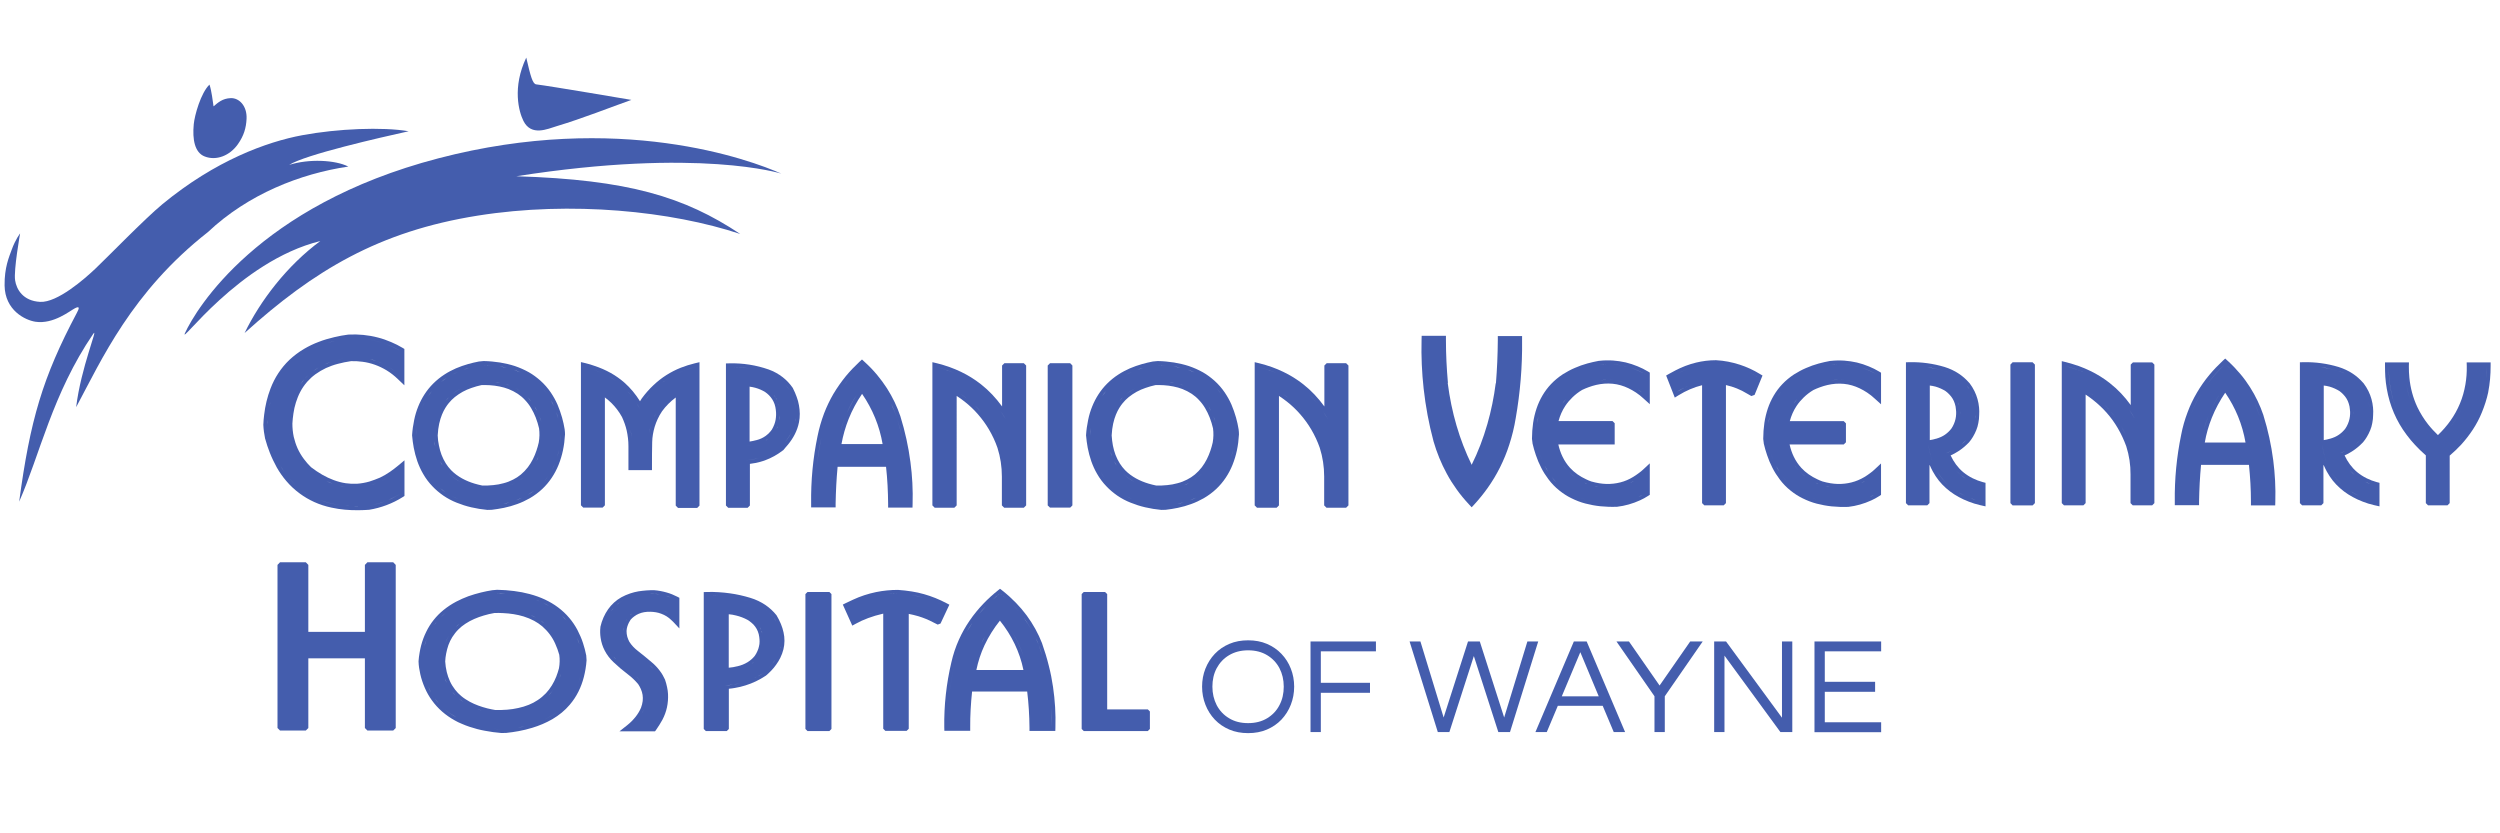 <?xml version="1.0" encoding="UTF-8"?> <svg xmlns="http://www.w3.org/2000/svg" xmlns:xlink="http://www.w3.org/1999/xlink" version="1.1" id="Layer_1" x="0px" y="0px" viewBox="0 0 2400 800" style="enable-background:new 0 0 2400 800;" xml:space="preserve"> <style type="text/css"> .st0{fill-rule:evenodd;clip-rule:evenodd;fill:#445DAD;} .st1{fill-rule:evenodd;clip-rule:evenodd;fill:#FFFFFD;} .st2{fill-rule:evenodd;clip-rule:evenodd;fill:#0E1E20;} .st3{fill:#445DAD;} .st4{fill:#0E1E20;} .st5{fill:#FFFFFD;} </style> <g> <g> <path class="st0" d="M514.8,81c12.7,1.5,91.3,14.9,91.3,14.9c-19.7,7-47.2,17.9-71.6,25.2c-8.7,2.6-24.4,10.1-32-5 c-4.4-8.8-10.9-32.1,2.7-60.8C509.4,73.3,511.3,80.6,514.8,81"></path> <path class="st0" d="M177.7,319.5c10.4-22.5,69.7-122.2,243.1-167.5c173.4-45.3,299.5,1.5,329.3,14.7c0,0-78.7-25.1-254.4,2.5 c107.4,3.3,161.2,19.7,214.9,55.4c-65.9-21.9-162.1-31.9-252-17.6c-94.8,15.1-157.1,52.5-223.8,112.7 c15.2-31.3,40.9-64.8,72.7-88.3C228.9,250.8,171,333.9,177.7,319.5"></path> <path class="st0" d="M228.4,138.4c-7.7,11-20.7,16.2-31.9,11.8c-9.6-3.7-11.9-16.4-10.5-30.9c0.8-8.6,6.8-30.1,15.1-38.1 c2.1,6.1,3.2,16.5,3.9,20.9c4.3-3.6,8.5-7.6,16.5-7.9c8.1-0.3,15.8,7.5,15.2,19.9C236.3,122.6,234.2,130.2,228.4,138.4"></path> <path class="st0" d="M89.5,320.5C50.4,377.7,38,437.3,18.4,481.6c10.5-78.2,22.5-119.3,55.3-181.1c2.5-4.6,3-7-1.7-4.6 c-4.8,2.4-20.5,15.5-37.8,13c-10.1-1.5-29.5-11-29.8-34.9c-0.2-17.2,4.3-27.3,6.8-34.2c3.7-10.2,8.1-15.7,8.1-15.7 s-6.3,35.3-4.8,45c1.3,8.6,7.5,19.8,24,20.7c16.5,0.9,42.8-22.1,53.3-32.1c10.5-9.9,47.4-47.9,63.9-61.5 c51.2-42.3,100.7-60.1,134.5-66.4c33.8-6.3,77-8.1,102.1-3.8c-27.4,6.1-99.2,22.4-114.7,32.3c19-6,44.1-4.8,56.8,1.6 c-46.1,6.8-96.2,26.5-134.8,62.9C126.3,280.3,97.3,345.8,73.1,390.9C77.6,353.2,94.9,312.7,89.5,320.5"></path> </g> <g> <path class="st0" d="M1227.7,380c2.7,1.8,5.3,3.6,7.8,5.6c4.7,3.7,9,7.8,12.9,12.3c3.9,4.5,7.4,9.3,10.4,14.4 c3.3,5.6,6.1,11.6,8.2,17.7c2.8,8.8,4.2,18.1,4.2,27.4v27.8l2.2,2.2h18.9l2.2-2.2V350.9l-2.2-2.2h-18.7l-2.2,2.2v39.3 c-5.9-8.1-12.5-15.2-20.4-21.4c-5.9-4.6-12.3-8.6-19-11.8c-3.5-1.7-7.1-3.2-10.7-4.5c-4-1.4-8.1-2.7-12.2-3.7l-4.6-1.1v137.5 l2.2,2.2h18.9l2.2-2.2V380L1227.7,380z M1231.1,377.9c2.3,1.5,4.5,3.2,6.6,4.8C1235.6,381,1233.4,379.4,1231.1,377.9L1231.1,377.9 z M1244.8,388.8c2.2,2.1,4.3,4.3,6.4,6.6c2,2.3,3.9,4.7,5.7,7.2c-1.8-2.5-3.7-4.9-5.7-7.2C1249.1,393.1,1247,390.9,1244.8,388.8 L1244.8,388.8z M1261.9,410.4c1.7,2.9,3.2,5.8,4.7,8.9C1265.2,416.3,1263.6,413.3,1261.9,410.4L1261.9,410.4z M1275,402.9 c-1.6-2.9-3.4-5.7-5.2-8.3C1271.7,397.2,1273.4,400,1275,402.9L1275,402.9z M1264.1,386.8c-2.3-2.8-4.8-5.5-7.3-8 C1259.4,381.3,1261.8,384,1264.1,386.8L1264.1,386.8z M1225.2,358c-5.4-2.3-11.1-4.1-17.1-5.6C1214,353.9,1219.7,355.7,1225.2,358 L1225.2,358z"></path> <path class="st0" d="M1130.9,487.5c4.3-0.9,8.5-2.1,12.6-3.6c4.2-1.5,8.2-3.4,12.1-5.6c4.3-2.5,8.4-5.5,12-8.9 c6.8-6.4,12.1-14.4,15.6-23.1c1.8-4.5,3.2-9.1,4.2-13.8c1.1-5.1,1.7-10.2,2-15.4l0-0.2c0-1.5-0.1-2.9-0.3-4.4l0-0.2 c-0.6-3.9-1.5-7.7-2.5-11.4c-1.2-4.3-2.7-8.4-4.4-12.5c-1.8-4.1-4-8-6.5-11.7c-2.8-4.1-6.1-7.9-9.9-11.3c-3.4-3-7-5.7-11-8 c-4.3-2.4-8.8-4.4-13.5-6c-4.6-1.5-9.4-2.6-14.2-3.4c-5.2-0.8-10.4-1.3-15.6-1.4l-0.2,0c-1.4,0.1-2.8,0.2-4.2,0.4l-0.2,0 c-3.6,0.7-7.1,1.5-10.6,2.5c-3.9,1.1-7.8,2.5-11.6,4.1c-3.8,1.7-7.5,3.6-11,5.9c-3.9,2.5-7.6,5.5-10.9,8.8 c-6.2,6.2-11,13.7-14.3,21.9c-1.7,4.2-3,8.5-3.9,13c-1,4.8-1.7,9.6-2,14.5l0,0.3c0.3,4,0.9,7.9,1.6,11.9c0.8,4.3,2,8.6,3.4,12.8 c1.5,4.2,3.3,8.3,5.6,12.2c2.5,4.4,5.5,8.4,9,12c3.1,3.3,6.6,6.2,10.3,8.8c4.1,2.8,8.4,5.1,13,6.9c4.5,1.8,9.1,3.3,13.9,4.4 c5.1,1.2,10.2,2,15.4,2.5l0.2,0c1.4,0,2.7,0,4.1-0.1C1123.3,488.9,1127.1,488.3,1130.9,487.5L1130.9,487.5z M1046.5,418 c0.2,1.9,0.4,3.8,0.6,5.7C1046.9,421.8,1046.7,419.9,1046.5,418L1046.5,418z M1048.1,429.2c0.4,2.2,0.9,4.2,1.4,6.3 C1049,433.4,1048.5,431.3,1048.1,429.2L1048.1,429.2L1048.1,429.2z M1051.4,441.4c0.7,2.1,1.5,4.1,2.4,6 C1052.9,445.5,1052.1,443.5,1051.4,441.4L1051.4,441.4L1051.4,441.4z M1056.6,453c1.2,2.1,2.5,4.1,3.9,6 C1059.1,457,1057.8,455.1,1056.6,453L1056.6,453L1056.6,453z M1069.7,468.7c1.6,1.4,3.3,2.7,5.1,3.9 C1073,471.4,1071.3,470.1,1069.7,468.7L1069.7,468.7z M1080.7,476.1c2.1,1.1,4.2,2.1,6.4,3c0,0,0,0,0,0 C1085,478.3,1082.8,477.2,1080.7,476.1L1080.7,476.1z M1093.6,481.5c2.2,0.7,4.5,1.3,6.9,1.9c0,0,0,0,0,0 C1098.1,482.8,1095.9,482.2,1093.6,481.5L1093.6,481.5z M1107.7,484.8c2.5,0.4,5.1,0.7,7.7,1c0.6,0,1.2,0,1.8,0 c-0.6,0-1.2,0-1.8,0C1112.8,485.5,1110.3,485.2,1107.7,484.8L1107.7,484.8z M1119.1,485.7c1.9-0.2,3.8-0.5,5.6-0.8 C1122.9,485.2,1121,485.5,1119.1,485.7L1119.1,485.7z M1130.2,483.8c2.1-0.5,4.2-1,6.2-1.6 C1134.3,482.9,1132.2,483.4,1130.2,483.8C1130.2,483.8,1130.2,483.8,1130.2,483.8L1130.2,483.8z M1142.3,480.3 c2.1-0.8,4-1.6,6-2.5C1146.3,478.8,1144.3,479.6,1142.3,480.3C1142.3,480.3,1142.3,480.3,1142.3,480.3L1142.3,480.3z M1153.7,475 c2.1-1.2,4.1-2.5,6-3.9C1157.8,472.5,1155.8,473.8,1153.7,475C1153.7,475,1153.7,475,1153.7,475L1153.7,475z M1169.5,462 c1.4-1.6,2.6-3.2,3.8-5C1172.1,458.8,1170.8,460.5,1169.5,462L1169.5,462z M1176.8,451.2c1.1-2,2.1-4.1,3-6.3c0,0,0,0,0,0 C1178.9,447.1,1177.9,449.2,1176.8,451.2L1176.8,451.2z M1182,438.5c0.7-2.2,1.2-4.5,1.7-6.8v0 C1183.3,434,1182.7,436.3,1182,438.5L1182,438.5z M1185,424.5c0.3-2.5,0.6-5,0.7-7.7c0-0.6-0.1-1.3-0.1-1.9c0,0.6,0.1,1.3,0.1,1.9 C1185.6,419.4,1185.3,421.9,1185,424.5L1185,424.5z M1185.5,412.9c-0.3-1.9-0.7-3.8-1.1-5.6C1184.8,409.1,1185.1,411,1185.5,412.9 L1185.5,412.9z M1183,401.8c-0.6-2.1-1.2-4.2-1.9-6.2C1181.8,397.7,1182.4,399.7,1183,401.8C1183,401.8,1183,401.8,1183,401.8 L1183,401.8z M1178.8,389.9c-0.9-2-1.9-3.9-2.9-5.8C1176.9,385.9,1177.9,387.9,1178.8,389.9L1178.8,389.9L1178.8,389.9z M1172.6,378.7c-1.4-2-2.8-3.9-4.4-5.6C1169.8,374.9,1171.2,376.8,1172.6,378.7C1172.6,378.7,1172.6,378.7,1172.6,378.7 L1172.6,378.7z M1158.3,364c-1.7-1.2-3.5-2.4-5.4-3.5C1154.8,361.6,1156.6,362.8,1158.3,364L1158.3,364z M1146.8,357.5 c-2.1-0.9-4.4-1.8-6.7-2.6c0,0,0,0,0,0C1142.4,355.6,1144.6,356.5,1146.8,357.5L1146.8,357.5z M1133.5,353.1c-2.3-0.5-4.6-1-7-1.4 c0,0,0,0,0,0C1128.9,352,1131.2,352.5,1133.5,353.1L1133.5,353.1z M1119.2,350.8c-2.5-0.2-5.1-0.4-7.8-0.4 C1114,350.4,1116.6,350.5,1119.2,350.8L1119.2,350.8z M1107.8,350.7c0,0-0.1,0-0.1,0c-1.8,0.3-3.5,0.7-5.2,1.1 c1.7-0.4,3.5-0.8,5.2-1.1C1107.7,350.7,1107.8,350.7,1107.8,350.7L1107.8,350.7z M1097.5,353.2c-2,0.6-3.9,1.2-5.7,1.8 C1093.6,354.3,1095.5,353.7,1097.5,353.2C1097.5,353.2,1097.5,353.2,1097.5,353.2L1097.5,353.2z M1086.4,357.2 c-1.9,0.8-3.7,1.7-5.4,2.6C1082.7,358.8,1084.5,358,1086.4,357.2C1086.4,357.2,1086.4,357.2,1086.4,357.2L1086.4,357.2z M1075.9,362.8c-1.9,1.2-3.7,2.5-5.4,3.9C1072.2,365.3,1074,364,1075.9,362.8C1075.9,362.8,1075.9,362.8,1075.9,362.8 L1075.9,362.8z M1061.7,375.5c-1.2,1.5-2.4,3.1-3.5,4.7C1059.3,378.5,1060.4,377,1061.7,375.5L1061.7,375.5z M1054.9,385.7 c-1,1.9-1.9,3.9-2.7,5.9c0,0,0,0,0,0C1053,389.6,1053.9,387.7,1054.9,385.7L1054.9,385.7z M1050.1,397.7c-0.6,2.1-1.2,4.2-1.6,6.4 c0,0,0,0,0,0C1048.9,401.9,1049.5,399.8,1050.1,397.7L1050.1,397.7z M1047.2,410.8c-0.3,2.3-0.6,4.7-0.7,7.2 C1046.7,415.6,1046.9,413.2,1047.2,410.8L1047.2,410.8z M1074.9,384.7C1074.9,384.7,1075,384.7,1074.9,384.7c1-1.2,1.9-2.3,3-3.3 C1076.9,382.5,1075.9,383.6,1074.9,384.7C1075,384.7,1074.9,384.7,1074.9,384.7L1074.9,384.7z M1081.3,378.3 c2.5-2,5.2-3.8,8.2-5.4C1086.6,374.5,1083.9,376.3,1081.3,378.3L1081.3,378.3z M1098.5,368.9c1.6-0.6,3.3-1.1,5-1.6 C1101.8,367.9,1100.2,368.4,1098.5,368.9L1098.5,368.9z M1113.3,366c1.4,0,2.9,0.1,4.2,0.2C1116.1,366.1,1114.7,366.1,1113.3,366 L1113.3,366z M1122.5,366.7c1.6,0.2,3.2,0.5,4.7,0.8C1125.6,367.1,1124.1,366.9,1122.5,366.7L1122.5,366.7z M1132,368.6 c1.6,0.4,3.1,1,4.6,1.5C1135.1,369.6,1133.6,369.1,1132,368.6L1132,368.6z M1141.6,372.4c1.6,0.8,3.2,1.8,4.6,2.8 C1144.8,374.2,1143.2,373.2,1141.6,372.4L1141.6,372.4z M1146.6,375.4c1.2,0.8,2.4,1.7,3.5,2.7 C1149,377.1,1147.8,376.2,1146.6,375.4L1146.6,375.4z M1153.7,381.4c1.2,1.3,2.3,2.6,3.4,4 C1156.1,384.1,1154.9,382.7,1153.7,381.4L1153.7,381.4z M1160.2,390c0.9,1.5,1.7,3,2.5,4.6C1161.9,393,1161.1,391.4,1160.2,390 L1160.2,390z M1164.9,399.5c0.7,1.7,1.3,3.5,1.9,5.4C1166.2,403.1,1165.6,401.3,1164.9,399.5L1164.9,399.5z M1168.7,414.7 c0,1,0.1,2,0.1,3C1168.7,416.8,1168.7,415.8,1168.7,414.7L1168.7,414.7z M1166.9,429.9c-0.4,1.4-0.8,2.7-1.2,4 C1166.2,432.5,1166.6,431.2,1166.9,429.9L1166.9,429.9z M1164,438.4c-0.6,1.5-1.3,2.9-2,4.3C1162.7,441.3,1163.4,439.9,1164,438.4 L1164,438.4z M1159.6,447c-0.9,1.4-1.8,2.7-2.7,3.9C1157.9,449.6,1158.8,448.3,1159.6,447L1159.6,447z M1153.4,454.9 c-1.2,1.3-2.5,2.5-3.9,3.6c0,0,0,0,0,0c0,0,0,0,0,0C1150.8,457.4,1152.2,456.2,1153.4,454.9L1153.4,454.9z M1149.5,458.5 c-1.2,1-2.5,1.9-3.9,2.8C1146.9,460.5,1148.2,459.5,1149.5,458.5L1149.5,458.5z M1141.4,463.8c-1.5,0.8-3.1,1.5-4.8,2.1 C1138.2,465.3,1139.8,464.6,1141.4,463.8L1141.4,463.8z M1131.5,467.6c-1.6,0.4-3.3,0.8-5,1.1 C1128.1,468.4,1129.8,468,1131.5,467.6L1131.5,467.6z M1121.1,469.5c-1.8,0.2-3.7,0.3-5.6,0.4 C1117.4,469.8,1119.2,469.7,1121.1,469.5L1121.1,469.5z M1105.6,469c-1.3-0.3-2.6-0.7-3.8-1C1103.1,468.4,1104.3,468.7,1105.6,469 L1105.6,469z M1089.1,462.8c-4.4-2.4-8.2-5.3-11.5-8.6C1081,457.6,1084.9,460.4,1089.1,462.8L1089.1,462.8z M1072,447 c-0.9-1.4-1.7-2.8-2.4-4.2C1070.3,444.3,1071.1,445.7,1072,447L1072,447z M1067.5,438.2c-0.6-1.5-1.1-3-1.5-4.6 C1066.5,435.2,1067,436.7,1067.5,438.2L1067.5,438.2z M1064.8,428.7c-0.3-1.7-0.6-3.4-0.8-5.2 C1064.2,425.2,1064.5,427,1064.8,428.7L1064.8,428.7z M1067.2,418c0.8-16.8,6.6-26.1,10.6-31c1.7-2.1,3.7-4.1,5.8-5.8 c2.4-1.9,4.9-3.6,7.6-5.1c2.7-1.5,5.6-2.7,8.5-3.7c3.1-1.1,6.3-2,9.5-2.7c2.7-0.1,5.4,0,8,0.1c3.1,0.2,6.2,0.6,9.2,1.2 c3,0.6,6,1.4,8.8,2.5c3.1,1.2,6.1,2.8,8.9,4.6c2.5,1.7,4.8,3.6,6.8,5.8c2.3,2.4,4.3,5,6,7.9c1.7,2.9,3.2,5.9,4.4,9 c1.3,3.4,2.4,6.9,3.2,10.4c0.6,4.5,0.5,9.1-0.3,13.6c-0.6,2.6-1.3,5.2-2.2,7.8c-1.9,5.7-4.6,11.1-8.2,15.9c-2,2.6-4.3,5-6.8,7.1 c-2.3,1.9-4.8,3.5-7.4,4.8c-2.9,1.5-6,2.7-9.2,3.5c-3.2,0.9-6.5,1.5-9.8,1.8c-3.5,0.4-7.1,0.5-10.7,0.4c-2.4-0.5-4.8-1.1-7.2-1.8 c-8.4-2.5-16.4-6.6-22.6-12.9c-1.9-2-3.6-4.1-5.1-6.5c-1.6-2.6-3-5.3-4.1-8.2c-1.1-2.9-1.9-5.9-2.5-8.9 C1067.8,424.7,1067.4,421.3,1067.2,418L1067.2,418z"></path> <polygon class="st0" points="1008,487.3 1027.4,487.3 1029.5,485.2 1029.5,350.9 1027.4,348.7 1008,348.7 1005.8,350.9 1005.8,485.2 1008,487.3 "></polygon> <path class="st0" d="M918.3,380c2.7,1.8,5.3,3.6,7.8,5.6c4.7,3.7,9,7.8,12.9,12.3c3.9,4.5,7.4,9.3,10.4,14.4 c3.3,5.6,6.1,11.6,8.2,17.7c2.8,8.8,4.2,18.1,4.2,27.4l0,27.8l2.2,2.2h18.9l2.2-2.2V350.9l-2.2-2.2h-18.7l-2.2,2.2v39.3 c-5.9-8.1-12.5-15.2-20.4-21.4c-5.9-4.6-12.3-8.6-19-11.8c-3.5-1.7-7.1-3.2-10.7-4.5c-4-1.4-8.1-2.7-12.2-3.7l-4.6-1.1v137.5 l2.2,2.2h18.9l2.2-2.2V380L918.3,380z M921.8,377.9c2.3,1.5,4.5,3.2,6.6,4.8C926.3,381,924.1,379.4,921.8,377.9L921.8,377.9z M935.4,388.8c2.2,2.1,4.3,4.3,6.4,6.6c2,2.3,3.9,4.7,5.7,7.2c-1.8-2.5-3.7-4.9-5.7-7.2C939.8,393.1,937.7,390.9,935.4,388.8 L935.4,388.8z M952.6,410.4c1.7,2.9,3.2,5.8,4.7,8.9C955.9,416.3,954.3,413.3,952.6,410.4L952.6,410.4z M965.7,402.9 c-1.6-2.9-3.4-5.7-5.2-8.3C962.4,397.2,964.1,400,965.7,402.9L965.7,402.9z M954.8,386.8c-2.3-2.8-4.8-5.5-7.3-8 C950,381.3,952.5,384,954.8,386.8L954.8,386.8z M915.9,358c-5.4-2.3-11.1-4.1-17.1-5.6C904.7,353.9,910.4,355.7,915.9,358 L915.9,358z"></path> <path class="st0" d="M804.1,448.1h46.5c1.3,11.8,1.9,23.7,2,35.5l0,3.7H876l0.1-3.6c0.4-13.4-0.3-26.8-2.1-40.2 c-1.9-14.7-5.1-29.2-9.5-43.4l0-0.1c-3.2-9.6-7.6-18.7-13-27.2c-2.9-4.5-6-8.7-9.4-12.8c-3.7-4.5-7.8-8.7-12.1-12.6l-2.5-2.3 l-2.5,2.3c-4.6,4.3-8.9,8.8-12.9,13.6c-4.4,5.4-8.4,11.1-12,17.1c-3.5,6-6.5,12.3-9,18.8c-2.7,7.2-4.8,14.5-6.3,22 c-4.4,21.2-6.4,42.8-6.1,64.5l0,3.7h23.5l0-3.7C802.4,471.8,803,459.9,804.1,448.1L804.1,448.1z M872.4,483.6 c0.2-6.6,0.1-13.3-0.2-19.9C872.5,470.4,872.6,477,872.4,483.6L872.4,483.6z M866.7,422.5c-1.6-7.1-3.4-14.2-5.6-21.2 c-1.6-4.7-3.4-9.3-5.6-13.7c2.1,4.4,4,9,5.6,13.7C863.2,408.3,865.1,415.4,866.7,422.5L866.7,422.5z M848.4,374.9 c-0.7-1.1-1.4-2.1-2.1-3.1C847,372.8,847.7,373.9,848.4,374.9L848.4,374.9z M833.6,356.2c-1.9-2-4-4-6.1-5.9 c-7.2,6.7-13.4,13.8-18.7,21.4c5.4-7.7,11.7-14.9,18.7-21.4C829.6,352.2,831.7,354.2,833.6,356.2L833.6,356.2z M804.1,378.9 c-3.7,6.2-6.9,12.7-9.5,19.5C797.2,391.6,800.4,385.1,804.1,378.9L804.1,378.9z M791.1,409c-1,3.6-1.9,7.2-2.6,10.9 c-2.2,10.5-3.7,21-4.7,31.6c1-10.6,2.6-21.2,4.7-31.6C789.2,416.2,790.1,412.6,791.1,409L791.1,409z M783,461.1 c-0.5,7.5-0.7,15-0.6,22.5C782.3,476.1,782.5,468.6,783,461.1L783,461.1z M806.5,415.1c1.3-4.9,2.9-9.6,4.7-14.3 C809.3,405.5,807.8,410.3,806.5,415.1L806.5,415.1z M812.8,396.9c2.7-6.2,5.9-12.1,9.7-17.9C818.8,384.8,815.6,390.7,812.8,396.9 L812.8,396.9z M839.8,391.6c2.2,4.4,4.1,9,5.8,13.6C843.9,400.6,842,396,839.8,391.6L839.8,391.6z M807.8,426.4 c1.5-8.3,3.8-16.4,6.9-24.2c3.4-8.5,7.7-16.5,12.9-24.1c10.1,14.7,16.7,30.8,19.7,48.2H807.8L807.8,426.4z"></path> <path class="st0" d="M756.4,426.9c5.2-6.3,9-13.4,10.6-21.4c1.1-5.4,1-11,0-16.4c-0.5-2.8-1.2-5.5-2.2-8.1c-1-2.8-2.2-5.6-3.6-8.3 l-0.1-0.2l-0.1-0.2c-2.7-3.9-5.9-7.3-9.6-10.2c-4-3.1-8.7-5.7-13.5-7.4l0,0c-12-4.2-24.7-6.2-37.4-5.9l-3.6,0.1v136.4l2.2,2.2 h18.6l2.2-2.2v-40c7.8-0.9,13.4-3,14.3-3.3c6.3-2.3,12.2-5.6,17.5-9.7l0.2-0.1C753.3,430.4,754.9,428.7,756.4,426.9L756.4,426.9z M716,441.8c4.3-0.3,8.5-1,12.5-2.1C724.4,440.9,720.3,441.5,716,441.8L716,441.8z M731.4,438.9c3.3-1.1,6.5-2.5,9.5-4.1 C737.9,436.4,734.7,437.8,731.4,438.9L731.4,438.9z M745.2,432.2c1.4-0.9,2.7-1.9,4.1-2.9c0.8-0.8,1.5-1.5,2.2-2.3 c-0.7,0.8-1.5,1.6-2.2,2.3C747.9,430.3,746.6,431.3,745.2,432.2L745.2,432.2z M753.5,424.5c2.4-2.9,4.4-5.9,6-9 C757.9,418.8,755.8,421.8,753.5,424.5L753.5,424.5z M763.3,404.8c0.2-1.1,0.4-2.2,0.5-3.3C763.7,402.5,763.6,403.6,763.3,404.8 L763.3,404.8z M763.9,393.7c-0.3-3.8-1.2-7.6-2.6-11.5c0,0,0,0,0,0C762.7,386,763.6,389.8,763.9,393.7L763.9,393.7z M759.8,378.3 c-0.6-1.3-1.2-2.6-1.9-3.9c-1.3-1.8-2.6-3.5-4.1-5.1c1.5,1.6,2.9,3.3,4.1,5.1C758.6,375.7,759.2,377,759.8,378.3L759.8,378.3z M746.3,362.9c-0.9-0.6-1.9-1.2-2.9-1.8C744.4,361.7,745.4,362.3,746.3,362.9L746.3,362.9z M740.1,359.5c-1.1-0.5-2.3-1-3.5-1.4 c-4.6-1.6-9.3-2.9-14-3.8c4.7,0.9,9.4,2.2,14,3.8C737.8,358.5,739,359,740.1,359.5L740.1,359.5z M718.8,353.6 c-6-0.9-12.1-1.3-18.3-1.2C706.6,352.3,712.8,352.6,718.8,353.6L718.8,353.6z M721.2,367.7c1.7,0.3,3.4,0.6,5,1.1 C724.6,368.3,722.9,368,721.2,367.7L721.2,367.7z M726.2,368.8c1.8,0.5,3.6,1.1,5.3,1.9C729.8,369.9,728,369.3,726.2,368.8 L726.2,368.8z M738.8,375c0.7,0.6,1.3,1.2,2,1.8C740.1,376.2,739.5,375.6,738.8,375L738.8,375z M742.8,379.1 c0.6,0.8,1.2,1.6,1.7,2.4C744,380.6,743.4,379.8,742.8,379.1L742.8,379.1z M744.5,381.5C744.5,381.5,744.5,381.5,744.5,381.5 c0.5,0.8,1,1.7,1.4,2.6C745.5,383.2,745.1,382.3,744.5,381.5C744.5,381.5,744.5,381.5,744.5,381.5L744.5,381.5z M747.1,386.9 c0.3,1,0.6,2,0.9,3.1C747.7,389,747.5,387.9,747.1,386.9L747.1,386.9z M748.8,398.6c0,1.7-0.2,3.4-0.5,5.1 C748.5,402,748.7,400.3,748.8,398.6L748.8,398.6z M748.2,403.7C748.2,403.7,748.2,403.7,748.2,403.7c-0.2,0.9-0.4,1.8-0.6,2.7 C747.8,405.5,748,404.6,748.2,403.7C748.2,403.7,748.2,403.7,748.2,403.7L748.2,403.7z M746.7,409c-0.3,0.9-0.7,1.8-1.2,2.7 C746,410.9,746.4,409.9,746.7,409L746.7,409z M740.9,418.4c-1.2,1.2-2.4,2.2-3.7,3.2C738.5,420.6,739.8,419.5,740.9,418.4 L740.9,418.4z M737.2,421.5C737.2,421.5,737.2,421.5,737.2,421.5c-0.7,0.5-1.4,1-2.2,1.4C735.8,422.5,736.5,422.1,737.2,421.5 C737.2,421.5,737.2,421.5,737.2,421.5L737.2,421.5z M732.7,424.2c-0.8,0.4-1.7,0.8-2.6,1.1C731,425,731.9,424.6,732.7,424.2 L732.7,424.2z M721.6,427.4c-1.9,0.3-3.7,0.5-5.6,0.6C717.9,427.9,719.8,427.7,721.6,427.4L721.6,427.4z M719.7,371.2 c1.9,0.2,3.7,0.6,5.5,1.1c3.3,0.9,6.5,2.3,9.4,4.1c1.3,0.9,2.5,1.9,3.6,3c1.2,1.2,2.3,2.6,3.2,4c0.9,1.4,1.6,3,2.2,4.6 c0.6,1.8,1,3.7,1.2,5.6l0,0.1c0.4,3.1,0.3,6.2-0.2,9.2c-0.3,1.6-0.7,3.2-1.3,4.7c-0.6,1.6-1.4,3.2-2.3,4.8c-1.6,2.3-3.7,4.4-6,6.1 c-2.7,1.9-5.5,3.2-8.7,4l-0.1,0c-2.2,0.6-4.4,1.1-6.6,1.4V371.2L719.7,371.2z"></path> <path class="st0" d="M580.5,381.4c2.3,1.7,4.5,3.5,6.6,5.6c3.9,3.9,7.3,8.4,10,13.3c1.9,4.1,3.5,8.5,4.5,12.9 c1.1,5,1.7,10,1.7,15.1l0,0.1c0,6.4,0,12.8,0,19.2l0,3.7h22.6l0-3.7c0-7.7,0-15.5,0.2-23.2c0.1-5,1-9.9,2.4-14.7 c0.8-2.5,1.7-5,2.8-7.3c1.2-2.6,2.6-5.1,4.2-7.5c3.7-5.1,8.2-9.6,13.2-13.3v103.8l2.2,2.2h18.4l2.2-2.2V347.7l-4.6,1.1 c-4.5,1.1-9,2.5-13.3,4.2c-4.8,1.9-9.5,4.3-13.9,7.1c-4.4,2.8-8.5,6-12.3,9.6c-4.2,3.9-7.9,8.2-11.3,12.8 c-0.4,0.5-1.3,2.1-1.7,2.7c-4.2-6.7-9.1-12.7-15-17.9c-4-3.5-8.4-6.6-13-9.2c-5-2.8-10.3-5.1-15.8-6.9c-2.7-1-5.5-1.8-8.3-2.5 l-4.6-1.1v137.5l2.2,2.2h18.6l2.2-2.2V381.4L580.5,381.4z M583.7,379.1c2.1,1.6,4.1,3.3,6,5.2 C587.8,382.4,585.8,380.7,583.7,379.1L583.7,379.1z M589.7,384.3c2.1,2.1,4,4.3,5.8,6.7C593.7,388.6,591.8,386.4,589.7,384.3 L589.7,384.3z M603.1,405.3c0.8,2.3,1.5,4.6,2,6.9c0.6,2.6,1.1,5.2,1.3,7.9c-0.3-2.7-0.7-5.3-1.3-7.9 C604.6,409.9,603.9,407.6,603.1,405.3L603.1,405.3z M623,416.2c0.4-2.6,1-5.2,1.8-7.7C624,411,623.5,413.6,623,416.2L623,416.2z M624.8,408.5C624.8,408.5,624.8,408.5,624.8,408.5c0.4-1.3,0.9-2.6,1.4-3.9C625.7,405.9,625.2,407.2,624.8,408.5 C624.8,408.5,624.8,408.5,624.8,408.5L624.8,408.5z M627.8,400.7c0.6-1.4,1.3-2.7,2.1-4C629.1,398,628.5,399.3,627.8,400.7 L627.8,400.7z M637,386.9c1.4-1.5,2.8-2.9,4.3-4.2C639.8,384,638.4,385.4,637,386.9L637,386.9z M667.7,352.4 c-7.1,1.7-13.6,4.1-19.7,7.2C654.2,356.4,660.8,354.1,667.7,352.4L667.7,352.4z M643,362.4c-4.7,2.9-9.1,6.2-13.2,10 C633.9,368.6,638.4,365.2,643,362.4L643,362.4z M624.2,378.2c-1.8,2-3.5,4.2-5.1,6.5C620.7,382.5,622.4,380.3,624.2,378.2 L624.2,378.2z M616.6,388.7c-0.8,1.4-1.5,2.8-2.2,4.2c-1.1-2.1-2.2-4.1-3.4-6c1.2,1.9,2.4,3.9,3.4,6 C615.1,391.5,615.9,390.1,616.6,388.7L616.6,388.7z M607.2,381.3c-1.5-2-3.2-4-4.9-5.8C604.1,377.3,605.7,379.3,607.2,381.3 L607.2,381.3z M591,365.5c-2.1-1.4-4.2-2.8-6.4-4C586.8,362.7,588.9,364,591,365.5L591,365.5z M577.2,357.8 c-2.5-1.1-5.2-2.1-7.9-3C572,355.7,574.6,356.7,577.2,357.8L577.2,357.8z M565.3,353.5c-1.3-0.4-2.7-0.8-4-1.1 C562.7,352.7,564,353.1,565.3,353.5L565.3,353.5z"></path> <path class="st0" d="M483.9,487.5c4.3-0.9,8.5-2.1,12.6-3.6c4.2-1.5,8.2-3.4,12.1-5.6c4.3-2.5,8.4-5.5,12-8.9 c6.8-6.4,12.1-14.4,15.6-23.1c1.8-4.5,3.2-9.1,4.2-13.8c1.1-5.1,1.7-10.2,2-15.4l0-0.2c0-1.5-0.1-2.9-0.3-4.4l0-0.2 c-0.6-3.9-1.5-7.7-2.5-11.4c-1.2-4.3-2.7-8.4-4.4-12.5c-1.8-4.1-4-8-6.5-11.7c-2.8-4.1-6.1-7.9-9.9-11.3c-3.4-3-7-5.7-11-8 c-4.3-2.4-8.8-4.4-13.5-6c-4.6-1.5-9.4-2.6-14.2-3.4c-5.2-0.8-10.4-1.3-15.6-1.4l-0.2,0c-1.4,0.1-2.8,0.2-4.2,0.4l-0.2,0 c-3.6,0.7-7.1,1.5-10.6,2.5c-3.9,1.1-7.8,2.5-11.6,4.1c-3.8,1.7-7.5,3.6-11,5.9c-3.9,2.5-7.6,5.5-10.9,8.8 c-6.2,6.2-11,13.7-14.3,21.9c-1.7,4.2-3,8.5-3.9,13c-1,4.8-1.7,9.6-2,14.5l0,0.3c0.3,4,0.9,7.9,1.6,11.9c0.8,4.3,2,8.6,3.4,12.8 c1.5,4.2,3.3,8.3,5.6,12.2c2.5,4.4,5.5,8.4,9,12c3.1,3.3,6.6,6.2,10.3,8.8c4.1,2.8,8.4,5.1,13,6.9c4.5,1.8,9.1,3.3,13.9,4.4 c5.1,1.2,10.2,2,15.4,2.5l0.2,0c1.4,0,2.7,0,4.1-0.1C476.2,488.9,480,488.3,483.9,487.5L483.9,487.5z M399.4,418 c0.2,1.9,0.4,3.8,0.6,5.7C399.8,421.8,399.6,419.9,399.4,418L399.4,418z M401,429.2c0.4,2.2,0.9,4.2,1.4,6.3 C401.9,433.4,401.4,431.3,401,429.2L401,429.2L401,429.2z M404.3,441.4c0.7,2.1,1.5,4.1,2.4,6C405.8,445.5,405,443.5,404.3,441.4 L404.3,441.4L404.3,441.4z M409.6,453c1.2,2.1,2.5,4.1,3.9,6C412.1,457,410.8,455.1,409.6,453C409.6,453,409.6,453,409.6,453 L409.6,453z M422.6,468.7c1.6,1.4,3.3,2.7,5.1,3.9C426,471.4,424.3,470.1,422.6,468.7L422.6,468.7z M433.6,476.1 c2.1,1.1,4.2,2.1,6.4,3c0,0,0,0,0,0C437.9,478.3,435.7,477.2,433.6,476.1L433.6,476.1z M446.5,481.5c2.2,0.7,4.5,1.3,6.9,1.9 c0,0,0,0,0,0C451.1,482.8,448.8,482.2,446.5,481.5L446.5,481.5z M460.6,484.8c2.5,0.4,5.1,0.7,7.7,1c0.6,0,1.2,0,1.8,0 c-0.6,0-1.2,0-1.8,0C465.8,485.5,463.2,485.2,460.6,484.8L460.6,484.8z M472,485.7c1.9-0.2,3.8-0.5,5.6-0.8 C475.8,485.2,473.9,485.5,472,485.7L472,485.7z M483.1,483.8c2.1-0.5,4.2-1,6.2-1.6C487.2,482.9,485.2,483.4,483.1,483.8 C483.1,483.8,483.1,483.8,483.1,483.8L483.1,483.8z M495.2,480.3c2.1-0.8,4-1.6,6-2.5C499.2,478.8,497.2,479.6,495.2,480.3 C495.2,480.3,495.2,480.3,495.2,480.3L495.2,480.3z M506.7,475c2.1-1.2,4.1-2.5,6-3.9C510.7,472.5,508.7,473.8,506.7,475 C506.7,475,506.7,475,506.7,475L506.7,475z M522.4,462c1.4-1.6,2.6-3.2,3.8-5C525,458.8,523.8,460.5,522.4,462L522.4,462z M529.8,451.2c1.1-2,2.1-4.1,3-6.3c0,0,0,0,0,0C531.8,447.1,530.9,449.2,529.8,451.2L529.8,451.2z M534.9,438.5 c0.7-2.2,1.2-4.5,1.7-6.8l0,0C536.2,434,535.6,436.3,534.9,438.5L534.9,438.5z M537.9,424.5c0.3-2.5,0.6-5,0.7-7.7 c0-0.6-0.1-1.3-0.1-1.9c0,0.6,0.1,1.3,0.1,1.9C538.5,419.4,538.3,421.9,537.9,424.5L537.9,424.5z M538.4,412.9 c-0.3-1.9-0.7-3.8-1.1-5.6C537.7,409.1,538.1,411,538.4,412.9L538.4,412.9z M535.9,401.8c-0.6-2.1-1.2-4.2-1.9-6.2 C534.7,397.7,535.4,399.7,535.9,401.8C535.9,401.8,535.9,401.8,535.9,401.8L535.9,401.8z M531.7,389.9c-0.9-2-1.9-3.9-2.9-5.8 C529.9,385.9,530.8,387.9,531.7,389.9L531.7,389.9L531.7,389.9z M525.5,378.7c-1.4-2-2.8-3.9-4.4-5.6 C522.7,374.9,524.2,376.8,525.5,378.7C525.5,378.7,525.5,378.7,525.5,378.7L525.5,378.7z M511.2,364c-1.7-1.2-3.5-2.4-5.4-3.5 C507.7,361.6,509.5,362.8,511.2,364L511.2,364z M499.7,357.5c-2.1-0.9-4.4-1.8-6.7-2.6c0,0,0,0,0,0 C495.3,355.6,497.5,356.5,499.7,357.5L499.7,357.5z M486.5,353.1c-2.3-0.5-4.6-1-7-1.4c0,0,0,0,0,0 C481.8,352,484.2,352.5,486.5,353.1L486.5,353.1z M472.1,350.8c-2.5-0.2-5.1-0.4-7.8-0.4C467,350.4,469.5,350.5,472.1,350.8 L472.1,350.8z M460.8,350.7c0,0-0.1,0-0.1,0c-1.8,0.3-3.5,0.7-5.2,1.1c1.7-0.4,3.5-0.8,5.2-1.1 C460.7,350.7,460.7,350.7,460.8,350.7L460.8,350.7z M450.4,353.2c-2,0.6-3.9,1.2-5.7,1.8C446.6,354.3,448.5,353.7,450.4,353.2 C450.4,353.2,450.4,353.2,450.4,353.2L450.4,353.2z M439.3,357.2c-1.9,0.8-3.7,1.7-5.4,2.6C435.6,358.8,437.4,358,439.3,357.2 C439.3,357.2,439.3,357.2,439.3,357.2L439.3,357.2z M428.8,362.8c-1.9,1.2-3.7,2.5-5.4,3.9C425.2,365.3,427,364,428.8,362.8 C428.8,362.8,428.8,362.8,428.8,362.8L428.8,362.8z M414.6,375.5c-1.2,1.5-2.4,3.1-3.5,4.7C412.2,378.5,413.4,377,414.6,375.5 L414.6,375.5z M407.8,385.7c-1,1.9-1.9,3.9-2.7,5.9c0,0,0,0,0,0C405.9,389.6,406.8,387.7,407.8,385.7L407.8,385.7z M403,397.7 c-0.6,2.1-1.2,4.2-1.6,6.4c0,0,0,0,0,0C401.8,401.9,402.4,399.8,403,397.7L403,397.7z M400.2,410.8c-0.3,2.3-0.6,4.7-0.7,7.2 C399.6,415.6,399.8,413.2,400.2,410.8L400.2,410.8z M427.9,384.7C427.9,384.7,427.9,384.7,427.9,384.7c1-1.2,1.9-2.3,3-3.3 C429.8,382.5,428.8,383.6,427.9,384.7C427.9,384.7,427.9,384.7,427.9,384.7L427.9,384.7z M434.2,378.3c2.5-2,5.2-3.8,8.2-5.4 C439.5,374.5,436.8,376.3,434.2,378.3L434.2,378.3z M451.4,368.9c1.6-0.6,3.3-1.1,5-1.6C454.7,367.9,453.1,368.4,451.4,368.9 L451.4,368.9z M466.2,366c1.4,0,2.9,0.1,4.2,0.2C469,366.1,467.6,366.1,466.2,366L466.2,366z M475.4,366.7 c1.6,0.2,3.2,0.5,4.7,0.8C478.5,367.1,477,366.9,475.4,366.7L475.4,366.7z M485,368.6c1.6,0.4,3.1,1,4.6,1.5 C488,369.6,486.5,369.1,485,368.6L485,368.6z M494.6,372.4c1.6,0.8,3.2,1.8,4.6,2.8C497.7,374.2,496.2,373.2,494.6,372.4 L494.6,372.4z M499.5,375.4c1.2,0.8,2.4,1.7,3.5,2.7C501.9,377.1,500.7,376.2,499.5,375.4L499.5,375.4z M506.6,381.4 c1.2,1.3,2.3,2.6,3.4,4C509,384.1,507.9,382.7,506.6,381.4L506.6,381.4z M513.1,390c0.9,1.5,1.7,3,2.5,4.6 C514.9,393,514,391.4,513.1,390L513.1,390z M517.8,399.5c0.7,1.7,1.3,3.5,1.9,5.4C519.1,403.1,518.5,401.3,517.8,399.5 L517.8,399.5z M521.6,414.7c0,1,0.1,2,0.1,3C521.6,416.8,521.6,415.8,521.6,414.7L521.6,414.7z M519.9,429.9 c-0.4,1.4-0.8,2.7-1.2,4C519.1,432.5,519.5,431.2,519.9,429.9L519.9,429.9z M516.9,438.4c-0.6,1.5-1.3,2.9-2,4.3 C515.7,441.3,516.3,439.9,516.9,438.4L516.9,438.4z M512.5,447c-0.9,1.4-1.8,2.7-2.7,3.9C510.8,449.6,511.7,448.3,512.5,447 L512.5,447z M506.3,454.9c-1.2,1.3-2.5,2.5-3.9,3.6c0,0,0,0,0,0c0,0,0,0,0,0C503.8,457.4,505.1,456.2,506.3,454.9L506.3,454.9z M502.4,458.5c-1.2,1-2.5,1.9-3.9,2.8C499.9,460.5,501.2,459.5,502.4,458.5L502.4,458.5z M494.3,463.8c-1.5,0.8-3.1,1.5-4.8,2.1 C491.2,465.3,492.7,464.6,494.3,463.8L494.3,463.8z M484.4,467.6c-1.6,0.4-3.3,0.8-5,1.1C481.1,468.4,482.8,468,484.4,467.6 L484.4,467.6z M474,469.5c-1.8,0.2-3.7,0.3-5.6,0.4C470.3,469.8,472.2,469.7,474,469.5L474,469.5z M458.5,469 c-1.3-0.3-2.6-0.7-3.8-1C456,468.4,457.3,468.7,458.5,469L458.5,469z M442,462.8c-4.4-2.4-8.2-5.3-11.5-8.6 C433.9,457.6,437.8,460.4,442,462.8L442,462.8z M424.9,447c-0.9-1.4-1.7-2.8-2.4-4.2C423.2,444.3,424,445.7,424.9,447L424.9,447z M420.5,438.2c-0.6-1.5-1.1-3-1.5-4.6C419.4,435.2,419.9,436.7,420.5,438.2L420.5,438.2z M417.8,428.7c-0.3-1.7-0.6-3.4-0.8-5.2 C417.1,425.2,417.4,427,417.8,428.7L417.8,428.7z M420.2,418c0.8-16.8,6.6-26.1,10.6-31c1.7-2.1,3.7-4.1,5.8-5.8 c2.4-1.9,4.9-3.6,7.6-5.1c2.7-1.5,5.6-2.7,8.5-3.7c3.1-1.1,6.3-2,9.5-2.7c2.7-0.1,5.4,0,8,0.1c3.1,0.2,6.2,0.6,9.2,1.2 c3,0.6,6,1.4,8.8,2.5c3.1,1.2,6.1,2.8,8.9,4.6c2.5,1.7,4.8,3.6,6.8,5.8c2.3,2.4,4.3,5,6,7.9c1.7,2.9,3.2,5.9,4.4,9 c1.3,3.4,2.4,6.9,3.2,10.4c0.6,4.5,0.5,9.1-0.3,13.6c-0.6,2.6-1.3,5.2-2.2,7.8c-1.9,5.7-4.6,11.1-8.2,15.9c-2,2.6-4.3,5-6.8,7.1 c-2.3,1.9-4.8,3.5-7.4,4.8c-2.9,1.5-6,2.7-9.2,3.5c-3.2,0.9-6.5,1.5-9.8,1.8c-3.5,0.4-7.1,0.5-10.7,0.4c-2.4-0.5-4.8-1.1-7.2-1.8 c-8.4-2.5-16.4-6.6-22.6-12.9c-1.9-2-3.6-4.1-5.1-6.5c-1.6-2.6-3-5.3-4.1-8.2c-1.1-2.9-1.9-5.9-2.5-8.9 C420.7,424.7,420.3,421.3,420.2,418L420.2,418z"></path> <path class="st0" d="M354.6,462.3c-3.9,1.1-7.8,1.8-11.9,2.1c-3.6,0.2-7.2,0-10.8-0.5c-3.9-0.6-7.8-1.6-11.5-3 c-3.8-1.4-7.4-3.1-10.9-5.1c-3.8-2.2-7.4-4.6-10.9-7.3c-2.5-2.4-4.8-5.1-6.9-7.9c-2.4-3.2-4.4-6.6-6-10.1 c-1.6-3.6-2.8-7.3-3.7-11.1c-0.9-4.2-1.3-8.5-1.3-12.8c0.2-3.2,0.5-6.5,1-9.7c0.5-3.6,1.3-7.1,2.4-10.6c1.1-3.4,2.4-6.8,4.1-10 c1.8-3.5,4.1-6.8,6.7-9.8c2.4-2.7,5-5.1,7.9-7.2c3.2-2.3,6.6-4.3,10.2-6c3.6-1.6,7.4-3,11.3-4c4.2-1.1,8.4-2,12.7-2.6 c3.7-0.1,7.4,0.1,11,0.6c4.1,0.5,8.1,1.5,12,2.9c3.9,1.4,7.6,3.2,11.1,5.3c3.9,2.4,7.5,5.2,10.8,8.4l6.3,6V335l-1.8-1.1 c-3.5-2.1-7.1-3.9-10.9-5.5c-4.2-1.8-8.4-3.3-12.8-4.4c-9.1-2.4-18.7-3.3-28.2-2.8l-0.1,0c-4.6,0.6-9.1,1.4-13.6,2.5l0,0 c-5,1.2-10,2.6-14.8,4.5c-4.9,1.8-9.6,4.1-14.2,6.8c-5.1,3-9.8,6.6-14.1,10.6c-8,7.7-14.1,17.1-18,27.4 c-3.1,8.1-5.1,16.5-6.1,25.1c-0.4,3.2-0.7,6.5-0.8,9.7c0.2,4.5,0.8,8.9,1.7,13.3l0.1,0.2c1.2,4.5,2.7,8.9,4.4,13.2 c1.9,4.9,4.2,9.6,6.7,14.2c2.6,4.6,5.7,9,9.1,13c3.8,4.5,8.2,8.6,13,12.1c4.3,3.2,9,5.9,13.8,8.1c5.3,2.4,10.9,4.2,16.6,5.4 c8.5,1.9,17.3,2.6,26,2.5c3.3,0,6.6-0.2,9.9-0.4l0.2,0c11.5-1.9,22.5-6,32.3-12.2l1.7-1.1v-34.2l-6.1,5.1c-2.5,2.1-5.2,4.1-7.9,6 c-3,2.1-6.2,3.9-9.5,5.5C361.5,459.9,358.1,461.2,354.6,462.3L354.6,462.3z M380.5,452.9c-1.4,1-2.7,2-4.1,2.9 C377.8,454.9,379.1,453.9,380.5,452.9L380.5,452.9z M371.4,458.9c-1.7,1-3.3,1.9-5,2.7C368.1,460.8,369.8,459.9,371.4,458.9 L371.4,458.9z M361,464c-1.8,0.7-3.6,1.3-5.4,1.8C357.5,465.3,359.3,464.7,361,464L361,464z M349.3,467.3 c-2.1,0.4-4.2,0.6-6.3,0.7C345.1,467.9,347.2,467.7,349.3,467.3L349.3,467.3z M343,468C343,468,343,468,343,468 c-1.9,0.1-3.8,0.1-5.7,0C339.1,468.1,341.1,468.1,343,468C343,468,343,468,343,468L343,468z M331.4,467.5c-2-0.3-4.1-0.7-6.1-1.3 C327.3,466.7,329.4,467.2,331.4,467.5L331.4,467.5z M319.2,464.3c-1.9-0.7-3.8-1.5-5.7-2.4C315.3,462.8,317.2,463.6,319.2,464.3 L319.2,464.3z M307.7,458.9c-1.9-1.1-3.8-2.3-5.7-3.5C303.9,456.6,305.8,457.8,307.7,458.9L307.7,458.9z M292.3,447.1 c-1.2-1.4-2.4-2.9-3.5-4.3C289.9,444.2,291.1,445.7,292.3,447.1L292.3,447.1z M278.5,420c-0.5-2.2-0.8-4.4-1-6.7 C277.7,415.5,278,417.8,278.5,420L278.5,420z M277.5,401.1c0.2-1.7,0.4-3.3,0.6-4.9C277.9,397.8,277.7,399.4,277.5,401.1 L277.5,401.1z M279.2,390.4c0.4-1.8,0.9-3.6,1.4-5.4C280.1,386.8,279.7,388.6,279.2,390.4L279.2,390.4z M282.7,379.6 c0.7-1.8,1.5-3.5,2.4-5.1C284.2,376.1,283.4,377.8,282.7,379.6L282.7,379.6z M288.4,369c1.2-1.7,2.5-3.4,3.9-5 C290.8,365.5,289.5,367.2,288.4,369L288.4,369z M292.2,364C292.2,364,292.2,364,292.2,364c1.3-1.4,2.6-2.8,4-4.1 C294.8,361.2,293.5,362.5,292.2,364C292.2,364,292.2,364,292.2,364L292.2,364z M300.7,356.2c1.6-1.2,3.4-2.3,5.2-3.4 C304.1,353.9,302.4,355,300.7,356.2L300.7,356.2z M311.6,349.9c1.8-0.8,3.7-1.6,5.7-2.3C315.3,348.2,313.4,349,311.6,349.9 L311.6,349.9z M323.4,345.6c2.1-0.6,4.2-1.1,6.5-1.5C327.7,344.5,325.5,345,323.4,345.6L323.4,345.6z M342.8,343 c2,0.1,3.9,0.3,5.8,0.5C346.7,343.3,344.7,343.1,342.8,343L342.8,343z M355.1,344.7c2.1,0.5,4.2,1.1,6.3,1.9 c2.1,0.7,4.1,1.6,6,2.5c-2-0.9-4-1.8-6-2.5C359.3,345.9,357.2,345.3,355.1,344.7L355.1,344.7z M373.2,352.3c2,1.2,3.9,2.6,5.8,4.1 C377.2,354.9,375.2,353.5,373.2,352.3L373.2,352.3z M384.6,337.1c-5.3-3.2-10.8-5.7-16.5-7.7C373.8,331.4,379.3,334,384.6,337.1 L384.6,337.1z M366.3,328.9c-5.6-1.8-11.3-3-17.3-3.6C355,325.9,360.8,327.1,366.3,328.9L366.3,328.9z M342,324.8 c-2.4-0.1-4.8,0-7.2,0.1c-2.3,0.3-4.5,0.7-6.7,1.1c2.2-0.4,4.5-0.8,6.7-1.1C337.2,324.8,339.6,324.7,342,324.8L342,324.8z M321.7,327.3c-2.5,0.6-5,1.2-7.4,2C316.7,328.5,319.2,327.8,321.7,327.3C321.7,327.3,321.7,327.3,321.7,327.3L321.7,327.3z M307.3,331.6c-2.4,0.9-4.8,1.9-7,3C302.6,333.5,304.9,332.5,307.3,331.6L307.3,331.6L307.3,331.6z M293.7,338.1 c-2.5,1.5-4.8,3-7.1,4.7C288.9,341.1,291.3,339.5,293.7,338.1C293.7,338.1,293.7,338.1,293.7,338.1L293.7,338.1z M275.2,353.7 c-1.6,1.9-3.1,3.9-4.5,6C272.1,357.6,273.6,355.6,275.2,353.7L275.2,353.7z M266.6,366.6c-1.3,2.4-2.4,5-3.4,7.6 C264.2,371.6,265.3,369.1,266.6,366.6L266.6,366.6z M261.9,377.9c-0.4,1.2-0.8,2.5-1.2,3.8C261.1,380.4,261.5,379.1,261.9,377.9 L261.9,377.9z M259.6,385.8c-0.3,1.4-0.6,2.8-0.9,4.2C258.9,388.6,259.3,387.2,259.6,385.8L259.6,385.8z M257.9,394.2 c-0.2,1.4-0.4,2.8-0.6,4.3C257.5,397,257.7,395.6,257.9,394.2L257.9,394.2z M256.9,403c-0.1,1.5-0.2,3.1-0.3,4.7 c0.1,2.1,0.3,4.2,0.6,6.3c-0.3-2.1-0.5-4.2-0.6-6.3C256.6,406.2,256.7,404.6,256.9,403L256.9,403z M258.2,420.2 c0.6,2.2,1.3,4.4,2,6.6C259.5,424.6,258.8,422.4,258.2,420.2L258.2,420.2z M262.4,433c1,2.4,2,4.8,3.1,7.1 C264.4,437.8,263.4,435.4,262.4,433C262.4,433,262.4,433,262.4,433L262.4,433z M269,446.7c1.3,2.3,2.7,4.4,4.1,6.5 C271.6,451.1,270.2,448.9,269,446.7C269,446.7,269,446.7,269,446.7L269,446.7z M277.6,459.1c1.9,2.2,3.8,4.2,5.9,6.2 C281.4,463.4,279.5,461.3,277.6,459.1L277.6,459.1z M290,470.7c1.8,1.3,3.6,2.5,5.5,3.6C293.6,473.2,291.7,472,290,470.7 L290,470.7z M306.8,479.9c6.2,2.4,12.9,4.1,20.1,5.1C319.9,484,313.2,482.3,306.8,479.9L306.8,479.9z M331.1,485.4 c1.4,0.1,2.9,0.3,4.4,0.3C334,485.7,332.6,485.6,331.1,485.4L331.1,485.4z M339.8,485.9c1.4,0,2.9,0,4.4,0 C342.7,486,341.3,486,339.8,485.9L339.8,485.9z M348.9,485.8c1.6-0.1,3.2-0.2,4.8-0.3c5.6-0.9,10.9-2.4,16.1-4.3 c-5.2,2-10.6,3.4-16.1,4.3C352,485.7,350.4,485.8,348.9,485.8L348.9,485.8z M372.8,480c4-1.7,7.9-3.8,11.7-6.1 C380.8,476.2,376.9,478.3,372.8,480L372.8,480z"></path> </g> <path class="st0" d="M2351.8,437.3c3.8-3.2,7.4-6.7,10.8-10.3c4.2-4.6,8-9.5,11.4-14.7c3.4-5.2,6.3-10.7,8.6-16.4 c2.6-6.3,4.7-12.8,6.1-19.4l0-0.1c1.6-8.2,2.3-16.6,2.3-24.9l0-3.6h-23l0.1,3.7c0.1,5.8-0.3,11.6-1.3,17.4 c-1.1,6.4-2.8,12.6-5.3,18.5c-4.8,11.6-12.1,21.6-21.1,30.2c-3.4-3.3-6.6-6.7-9.5-10.4c-4-5.1-7.4-10.6-10.2-16.4 c-4.2-8.9-6.7-18.4-7.7-28.2c-0.4-3.7-0.5-7.4-0.5-11.1l0.1-3.7h-23l0,3.6c0,3.4,0.1,6.9,0.3,10.3c0.3,3.8,0.7,7.6,1.4,11.4 c2.8,16.2,9.2,31.2,19.1,44.3c2.5,3.4,5.2,6.6,8.1,9.7c3.1,3.4,6.4,6.5,9.9,9.6l0.4,0.4V483l2.1,2.1h18.7l2.1-2.1V437.3 L2351.8,437.3z M2348.1,435.6c2.1-1.7,4.2-3.5,6.1-5.4C2352.3,432.1,2350.2,433.9,2348.1,435.6L2348.1,435.6z M2359.9,424.5 c2-2.2,4-4.5,5.8-6.9C2363.8,420,2361.9,422.3,2359.9,424.5L2359.9,424.5z M2375.4,402.5c1.4-2.6,2.6-5.3,3.8-8 C2378,397.2,2376.8,399.9,2375.4,402.5L2375.4,402.5z M2382.6,385.3c1-3.1,1.8-6.3,2.6-9.6c0.2-1.2,0.5-2.4,0.7-3.7 c-0.2,1.2-0.4,2.4-0.7,3.7C2384.4,378.9,2383.6,382.1,2382.6,385.3L2382.6,385.3z M2386.9,363.6c0.4-4,0.5-8,0.5-12.1 C2387.4,355.5,2387.2,359.6,2386.9,363.6L2386.9,363.6z M2371.4,360.7c-0.2,3-0.6,6-1.1,8.8 C2370.8,366.6,2371.2,363.7,2371.4,360.7L2371.4,360.7z M2368.1,379.4c-0.9,3.2-2,6.4-3.3,9.4 C2366.1,385.8,2367.2,382.6,2368.1,379.4L2368.1,379.4z M2364.7,389.1c-3.2,7.6-7.5,14.7-12.8,21.4 C2357.1,404,2361.4,396.9,2364.7,389.1L2364.7,389.1z M2333.7,416.2c-2-2.2-4-4.4-5.7-6.7C2329.8,411.8,2331.7,414.1,2333.7,416.2 L2333.7,416.2z M2322.1,401.1c-1.8-2.8-3.3-5.7-4.7-8.7C2318.8,395.4,2320.3,398.3,2322.1,401.1L2322.1,401.1z M2313.6,383 c-1.6-4.7-2.8-9.6-3.5-14.6C2310.8,373.3,2312,378.2,2313.6,383L2313.6,383z M2293.2,351.5c-0.2,15.8,2.6,30.3,8.3,43.5 C2295.6,381.3,2293.1,366.6,2293.2,351.5L2293.2,351.5z M2306.8,405.5c1.9,3.4,4.1,6.6,6.5,9.8 C2310.9,412.2,2308.7,408.9,2306.8,405.5L2306.8,405.5z M2317.1,420.1c1.3,1.6,2.6,3.1,4.1,4.6 C2319.7,423.2,2318.4,421.7,2317.1,420.1L2317.1,420.1z M2325.8,429.5c1.6,1.5,3.3,3.1,5,4.6 C2329.1,432.6,2327.4,431.1,2325.8,429.5L2325.8,429.5z"></path> <path class="st0" d="M2230.8,446.6c0.9,2,1.8,4,2.9,6c1.7,3.1,3.6,6,5.8,8.8c4.2,5.2,9.2,9.6,14.8,13.2c2.9,1.8,5.9,3.5,9,4.9 c3.4,1.5,6.8,2.9,10.4,4l0.1,0c3.5,1.1,6.9,1.8,10.5,2.6v-22.6l-2.7-0.7c-3.3-0.9-6.4-2.1-9.5-3.6c-3.3-1.6-6.5-3.7-9.3-6 c-5.2-4.4-9.1-9.8-12-16c2.5-1.1,4.9-2.4,7.2-3.9c3.8-2.4,7.2-5.3,10.3-8.5l0.2-0.2c1.4-1.6,2.6-3.4,3.7-5.2c1.2-2,2.3-4.2,3.2-6.4 c0.9-2.2,1.6-4.5,2-6.9c0.5-2.5,0.8-5.1,0.8-7.7c0.2-2.4,0.1-4.8-0.1-7.2c-0.5-5.5-2-10.8-4.4-15.7c-1.3-2.7-2.9-5.2-4.7-7.6 l-0.2-0.2c-3-3.4-6.4-6.5-10.2-9l0,0c-4.2-2.8-8.8-4.9-13.6-6.4c-10.9-3.3-22.2-4.8-33.5-4.6l-3.6,0.1V483l2.1,2.1h18.4l2.1-2.1 V446.6L2230.8,446.6z M2232.4,366.6c1.7,0.3,3.4,0.6,5.1,1.1C2235.8,367.2,2234.2,366.9,2232.4,366.6L2232.4,366.6z M2237.5,367.7 c1.8,0.5,3.6,1.2,5.4,2C2241.2,368.9,2239.4,368.2,2237.5,367.7L2237.5,367.7z M2250.2,374.2c0.7,0.6,1.3,1.2,1.9,1.8 C2251.5,375.4,2250.8,374.8,2250.2,374.2L2250.2,374.2z M2254.1,378.3c0.6,0.8,1.2,1.6,1.7,2.4c0.5,0.8,1,1.7,1.4,2.6 c-0.4-0.9-0.9-1.8-1.4-2.6C2255.2,379.9,2254.7,379.1,2254.1,378.3L2254.1,378.3z M2258.2,386.2c0.3,1,0.6,2.1,0.8,3.1 C2258.8,388.3,2258.5,387.2,2258.2,386.2L2258.2,386.2z M2259.7,395.1c0,0.8,0.1,1.6,0,2.5C2259.8,396.8,2259.8,395.9,2259.7,395.1 L2259.7,395.1z M2257.4,408.3c-0.4,0.9-0.8,1.8-1.3,2.7C2256.6,410.1,2257,409.2,2257.4,408.3L2257.4,408.3z M2251.2,417.3 c-1.2,1.1-2.4,2.1-3.7,3C2248.8,419.4,2250.1,418.4,2251.2,417.3L2251.2,417.3z M2247.5,420.3 C2247.5,420.3,2247.5,420.3,2247.5,420.3c-0.7,0.5-1.4,0.9-2.2,1.3C2246.1,421.2,2246.8,420.8,2247.5,420.3 C2247.5,420.3,2247.5,420.3,2247.5,420.3L2247.5,420.3z M2243,422.8c-0.8,0.4-1.7,0.7-2.6,1C2241.3,423.5,2242.2,423.2,2243,422.8 L2243,422.8z M2237.7,424.7c-1.3,0.4-2.6,0.7-4,1C2235,425.4,2236.3,425.1,2237.7,424.7L2237.7,424.7z M2229.3,426.4 c1,7.6,2.8,14.4,5.6,20.5C2232,440.6,2230.2,433.6,2229.3,426.4L2229.3,426.4z M2237.7,452.3c2.9,5,6.5,9.4,10.8,13.3 C2244.1,461.6,2240.5,457.1,2237.7,452.3L2237.7,452.3z M2256.4,471.5c2.7,1.7,5.5,3.2,8.5,4.6 C2262,474.8,2259.1,473.3,2256.4,471.5L2256.4,471.5z M2269.7,478.2c1.7,0.6,3.4,1.2,5.1,1.8 C2273.1,479.5,2271.4,478.9,2269.7,478.2L2269.7,478.2z M2275.4,464.6c-1.7-0.6-3.3-1.3-4.8-2.1 C2272.2,463.3,2273.8,464,2275.4,464.6L2275.4,464.6z M2265.3,459.5c-1.7-1.1-3.3-2.3-4.8-3.5 C2262,457.2,2263.6,458.4,2265.3,459.5L2265.3,459.5z M2260.5,456C2260.5,456,2260.5,456,2260.5,456c-1.5-1.3-3-2.7-4.3-4.1 C2257.6,453.3,2259,454.7,2260.5,456C2260.5,456,2260.5,456,2260.5,456L2260.5,456z M2252.4,447.2c-0.6-0.8-1.2-1.7-1.7-2.6 C2251.3,445.5,2251.8,446.3,2252.4,447.2L2252.4,447.2z M2249.1,441.8c-0.5-1-1-2-1.5-3C2248.1,439.8,2248.6,440.8,2249.1,441.8 L2249.1,441.8z M2246.1,435.2c1.8-0.7,3.6-1.4,5.2-2.2C2249.6,433.8,2247.8,434.5,2246.1,435.2L2246.1,435.2z M2261.2,426.6 c1.6-1.3,3.1-2.7,4.6-4.3c0.6-0.8,1.2-1.6,1.8-2.3c-0.6,0.8-1.2,1.6-1.8,2.3C2264.4,423.8,2262.8,425.2,2261.2,426.6L2261.2,426.6z M2269.2,417.5c0.6-0.9,1.1-1.9,1.6-2.9C2270.3,415.6,2269.8,416.6,2269.2,417.5L2269.2,417.5z M2273.2,408.6 c0.3-1,0.6-2.1,0.8-3.2C2273.7,406.5,2273.5,407.6,2273.2,408.6L2273.2,408.6z M2274.5,401.9c0.1-1.2,0.2-2.4,0.2-3.6 c0.1-1.1,0.1-2.3,0.1-3.4c0,1.1,0,2.3-0.1,3.4C2274.7,399.5,2274.6,400.7,2274.5,401.9L2274.5,401.9z M2274.7,391.5 c-0.2-2-0.5-4.1-1-6C2274.2,387.5,2274.5,389.5,2274.7,391.5L2274.7,391.5z M2272.9,382.8c-0.6-1.9-1.4-3.8-2.3-5.6 C2271.5,379,2272.3,380.9,2272.9,382.8L2272.9,382.8z M2268.6,373.6c-0.7-1.2-1.5-2.3-2.4-3.4c-1.4-1.6-2.9-3.1-4.5-4.5 c1.6,1.4,3.1,2.9,4.5,4.5C2267.1,371.3,2267.9,372.5,2268.6,373.6L2268.6,373.6z M2250.7,358.5c-2.1-1-4.3-1.8-6.6-2.5 c-5.3-1.6-10.6-2.7-16-3.5c5.4,0.7,10.7,1.9,16,3.5C2246.4,356.6,2248.6,357.5,2250.7,358.5L2250.7,358.5z M2227,352.3 c-5-0.6-10.1-0.9-15.2-0.8C2216.9,351.4,2222,351.7,2227,352.3L2227,352.3z M2230.8,422.5v-52.4c1.9,0.2,3.8,0.6,5.7,1.1 c3.3,1,6.5,2.4,9.5,4.3c1.2,0.9,2.4,1.9,3.5,3.1c1.2,1.2,2.3,2.6,3.2,4.1c0.9,1.5,1.6,3,2.1,4.7c0.6,1.8,1,3.7,1.1,5.6l0,0.1 c0.2,1.5,0.3,2.9,0.2,4.4c-0.1,3.2-0.8,6.4-2.1,9.4c-0.7,1.6-1.5,3.2-2.5,4.6c-1.7,2.2-3.8,4.2-6.1,5.8c-1.2,0.8-2.5,1.6-3.9,2.2 c-1.5,0.7-3.1,1.2-4.7,1.7l-0.2,0C2234.7,421.8,2232.8,422.2,2230.8,422.5L2230.8,422.5z"></path> <path class="st0" d="M2113,446.3h46c1.2,11.7,1.9,23.4,1.9,35.2l0,3.7h23.3l0.1-3.6c0.4-13.3-0.3-26.6-2-39.8 c-1.9-14.6-5-28.9-9.4-43l0-0.1c-3.2-9.5-7.5-18.5-12.9-27c-2.8-4.4-5.9-8.7-9.3-12.7c-3.7-4.4-7.7-8.6-12-12.5l-2.5-2.3l-2.5,2.3 c-4.5,4.2-8.8,8.7-12.8,13.5c-4.4,5.3-8.4,11-11.9,17c-3.5,6-6.5,12.2-8.9,18.7c-2.7,7.1-4.8,14.4-6.2,21.8 c-4.3,21-6.4,42.4-6.1,63.9l0,3.6h23.3l0-3.6C2111.3,469.8,2111.9,458,2113,446.3L2113,446.3z M2180.7,481.5 c0.2-6.6,0.1-13.1-0.2-19.7C2180.8,468.4,2180.9,475,2180.7,481.5L2180.7,481.5z M2175,421c-1.5-7-3.4-14-5.5-21 c-1.6-4.7-3.4-9.2-5.5-13.5c2.1,4.4,3.9,8.9,5.5,13.5C2171.6,406.9,2173.4,413.9,2175,421L2175,421z M2156.9,373.8 c-0.7-1.1-1.4-2.1-2.1-3.1C2155.5,371.7,2156.2,372.7,2156.9,373.8L2156.9,373.8z M2142.3,355.3c-1.9-2-3.9-4-6-5.9 c-7.1,6.6-13.3,13.7-18.6,21.2c5.4-7.7,11.6-14.8,18.6-21.2C2138.3,351.3,2140.3,353.2,2142.3,355.3L2142.3,355.3z M2113,377.8 c-3.7,6.2-6.8,12.6-9.4,19.4C2106.2,390.4,2109.3,383.9,2113,377.8L2113,377.8z M2100.1,407.6c-1,3.5-1.9,7.2-2.6,10.8 c-2.1,10.4-3.7,20.9-4.7,31.4c1-10.5,2.6-21,4.7-31.4C2098.2,414.7,2099.1,411.1,2100.1,407.6L2100.1,407.6z M2092.1,459.2 c-0.5,7.4-0.7,14.9-0.6,22.3C2091.4,474.1,2091.6,466.6,2092.1,459.2L2092.1,459.2z M2115.3,413.6c1.3-4.8,2.8-9.5,4.7-14.1 C2118.2,404.1,2116.6,408.8,2115.3,413.6L2115.3,413.6z M2121.6,395.6c2.7-6.1,5.9-12,9.6-17.7 C2127.6,383.5,2124.3,389.5,2121.6,395.6L2121.6,395.6z M2148.3,390.3c2.2,4.4,4.1,8.9,5.7,13.5 C2152.4,399.2,2150.5,394.7,2148.3,390.3L2148.3,390.3z M2116.6,424.8c1.4-8.2,3.7-16.2,6.8-23.9c3.4-8.4,7.7-16.4,12.8-23.9 c10,14.6,16.5,30.5,19.5,47.8H2116.6L2116.6,424.8z"></path> <path class="st0" d="M2002.2,378.8c2.6,1.7,5.2,3.6,7.7,5.6c4.6,3.7,8.9,7.7,12.8,12.2c3.9,4.4,7.3,9.2,10.3,14.3 c3.3,5.6,6,11.5,8.2,17.5c2.8,8.8,4.2,17.9,4.1,27.1V483l2.1,2.1h18.7l2.1-2.1V350l-2.1-2.1h-18.5l-2.1,2.1v38.9 c-5.8-8.1-12.4-15.1-20.2-21.2c-5.8-4.6-12.1-8.5-18.8-11.7c-3.5-1.7-7-3.2-10.6-4.5c-4-1.4-8-2.6-12.1-3.7l-4.5-1.1V483l2.1,2.1 h18.7l2.1-2.1V378.8L2002.2,378.8z M2005.7,376.7c2.3,1.5,4.4,3.1,6.5,4.8C2010.1,379.8,2007.9,378.2,2005.7,376.7L2005.7,376.7z M2019.2,387.6c2.2,2.1,4.3,4.3,6.3,6.6c2,2.3,3.9,4.7,5.7,7.1c-1.8-2.5-3.7-4.8-5.7-7.1C2023.5,391.8,2021.4,389.7,2019.2,387.6 L2019.2,387.6z M2036.2,409c1.7,2.8,3.2,5.8,4.6,8.8C2039.4,414.8,2037.8,411.8,2036.2,409L2036.2,409z M2049.1,401.5 c-1.6-2.9-3.3-5.6-5.1-8.3C2045.9,395.9,2047.6,398.7,2049.1,401.5L2049.1,401.5z M2038.3,385.6c-2.3-2.8-4.7-5.4-7.3-7.9 C2033.6,380.2,2036,382.8,2038.3,385.6L2038.3,385.6z M1999.8,357.1c-5.3-2.2-11-4.1-16.9-5.6 C1988.7,352.9,1994.3,354.8,1999.8,357.1L1999.8,357.1z"></path> <polygon class="st0" points="1932.1,485.2 1951.3,485.2 1953.5,483 1953.5,350 1951.3,347.8 1932.1,347.8 1930,350 1930,483 1932.1,485.2 "></polygon> <path class="st0" d="M1852.6,446.6c0.9,2,1.8,4,2.9,6c1.7,3.1,3.6,6,5.8,8.8c4.2,5.2,9.2,9.6,14.8,13.2c2.9,1.8,5.9,3.5,9,4.9 c3.4,1.5,6.8,2.9,10.4,4l0.1,0c3.5,1.1,6.9,1.8,10.5,2.6v-22.6l-2.7-0.7c-3.3-0.9-6.4-2.1-9.5-3.6c-3.3-1.6-6.5-3.7-9.3-6 c-5.2-4.4-9.1-9.8-12-16c2.5-1.1,4.9-2.4,7.2-3.9c3.8-2.4,7.2-5.3,10.3-8.5l0.2-0.2c1.4-1.6,2.6-3.4,3.7-5.2c1.2-2,2.3-4.2,3.2-6.4 c0.9-2.2,1.6-4.5,2-6.9c0.5-2.5,0.8-5.1,0.8-7.7c0.2-2.4,0.1-4.8-0.1-7.2c-0.5-5.5-2-10.8-4.4-15.7c-1.3-2.7-2.9-5.2-4.7-7.6 l-0.2-0.2c-3-3.4-6.4-6.5-10.2-9l0,0c-4.2-2.8-8.8-4.9-13.6-6.4c-10.9-3.3-22.2-4.8-33.5-4.6l-3.6,0.1V483l2.1,2.1h18.4l2.1-2.1 V446.6L1852.6,446.6z M1854.3,366.6c1.7,0.3,3.4,0.6,5.1,1.1C1857.7,367.2,1856,366.9,1854.3,366.6L1854.3,366.6z M1859.3,367.7 c1.8,0.5,3.6,1.2,5.4,2C1863,368.9,1861.2,368.2,1859.3,367.7L1859.3,367.7z M1872,374.2c0.7,0.6,1.3,1.2,1.9,1.8 C1873.3,375.4,1872.7,374.8,1872,374.2L1872,374.2z M1875.9,378.3c0.6,0.8,1.2,1.6,1.7,2.4c0.5,0.8,1,1.7,1.4,2.6 c-0.4-0.9-0.9-1.8-1.4-2.6C1877.1,379.9,1876.5,379.1,1875.9,378.3L1875.9,378.3z M1880,386.2c0.3,1,0.6,2.1,0.8,3.1 C1880.6,388.3,1880.4,387.2,1880,386.2L1880,386.2z M1881.6,395.1c0,0.8,0.1,1.6,0,2.5C1881.6,396.8,1881.6,395.9,1881.6,395.1 L1881.6,395.1z M1879.2,408.3c-0.4,0.9-0.8,1.8-1.3,2.7C1878.4,410.1,1878.8,409.2,1879.2,408.3L1879.2,408.3z M1873.1,417.3 c-1.2,1.1-2.4,2.1-3.7,3C1870.6,419.4,1871.9,418.4,1873.1,417.3L1873.1,417.3z M1869.3,420.3 C1869.3,420.3,1869.3,420.3,1869.3,420.3c-0.7,0.5-1.4,0.9-2.2,1.3C1867.9,421.2,1868.6,420.8,1869.3,420.3 C1869.3,420.3,1869.3,420.3,1869.3,420.3L1869.3,420.3z M1864.9,422.8c-0.8,0.4-1.7,0.7-2.6,1 C1863.2,423.5,1864,423.2,1864.9,422.8L1864.9,422.8z M1859.5,424.7c-1.3,0.4-2.6,0.7-4,1C1856.9,425.4,1858.2,425.1,1859.5,424.7 L1859.5,424.7z M1851.2,426.4c1,7.6,2.8,14.4,5.6,20.5C1853.9,440.6,1852.1,433.6,1851.2,426.4L1851.2,426.4z M1859.5,452.3 c2.9,5,6.5,9.4,10.8,13.3C1865.9,461.6,1862.4,457.1,1859.5,452.3L1859.5,452.3z M1878.2,471.5c2.7,1.7,5.5,3.2,8.5,4.6 C1883.8,474.8,1880.9,473.3,1878.2,471.5L1878.2,471.5z M1891.6,478.2c1.7,0.6,3.4,1.2,5.1,1.8 C1895,479.5,1893.3,478.9,1891.6,478.2L1891.6,478.2z M1897.3,464.6c-1.7-0.6-3.3-1.3-4.8-2.1C1894,463.3,1895.6,464,1897.3,464.6 L1897.3,464.6z M1887.1,459.5c-1.7-1.1-3.3-2.3-4.8-3.5C1883.9,457.2,1885.5,458.4,1887.1,459.5L1887.1,459.5z M1882.4,456 C1882.4,456,1882.4,456,1882.4,456c-1.5-1.3-3-2.7-4.3-4.1C1879.4,453.3,1880.8,454.7,1882.4,456C1882.4,456,1882.4,456,1882.4,456 L1882.4,456z M1874.3,447.2c-0.6-0.8-1.2-1.7-1.7-2.6C1873.1,445.5,1873.7,446.3,1874.3,447.2L1874.3,447.2z M1871,441.8 c-0.5-1-1-2-1.5-3C1869.9,439.8,1870.4,440.8,1871,441.8L1871,441.8z M1867.9,435.2c1.8-0.7,3.6-1.4,5.2-2.2 C1871.4,433.8,1869.7,434.5,1867.9,435.2L1867.9,435.2z M1883.1,426.6c1.6-1.3,3.1-2.7,4.6-4.3c0.6-0.8,1.2-1.6,1.8-2.3 c-0.6,0.8-1.2,1.6-1.8,2.3C1886.2,423.8,1884.7,425.2,1883.1,426.6L1883.1,426.6z M1891,417.5c0.6-0.9,1.1-1.9,1.6-2.9 C1892.1,415.6,1891.6,416.6,1891,417.5L1891,417.5z M1895,408.6c0.3-1,0.6-2.1,0.8-3.2C1895.6,406.5,1895.3,407.6,1895,408.6 L1895,408.6z M1896.3,401.9c0.1-1.2,0.2-2.4,0.2-3.6c0.1-1.1,0.1-2.3,0.1-3.4c0,1.1,0,2.3-0.1,3.4 C1896.5,399.5,1896.5,400.7,1896.3,401.9L1896.3,401.9z M1896.5,391.5c-0.2-2-0.5-4.1-1-6C1896,387.5,1896.3,389.5,1896.5,391.5 L1896.5,391.5z M1894.7,382.8c-0.6-1.9-1.4-3.8-2.3-5.6C1893.4,379,1894.1,380.9,1894.7,382.8L1894.7,382.8z M1890.5,373.6 c-0.7-1.2-1.5-2.3-2.4-3.4c-1.4-1.6-2.9-3.1-4.5-4.5c1.6,1.4,3.1,2.9,4.5,4.5C1888.9,371.3,1889.7,372.5,1890.5,373.6L1890.5,373.6 z M1872.6,358.5c-2.1-1-4.3-1.8-6.6-2.5c-5.3-1.6-10.6-2.7-16-3.5c5.4,0.7,10.7,1.9,16,3.5C1868.2,356.6,1870.4,357.5,1872.6,358.5 L1872.6,358.5z M1848.8,352.3c-5-0.6-10.1-0.9-15.2-0.8C1838.7,351.4,1843.8,351.7,1848.8,352.3L1848.8,352.3z M1852.6,422.5v-52.4 c1.9,0.2,3.8,0.6,5.7,1.1c3.3,1,6.5,2.4,9.5,4.3c1.2,0.9,2.4,1.9,3.5,3.1c1.2,1.2,2.3,2.6,3.2,4.1c0.9,1.5,1.6,3,2.1,4.7 c0.6,1.8,1,3.7,1.1,5.6l0,0.1c0.2,1.5,0.3,2.9,0.2,4.4c-0.1,3.2-0.8,6.4-2.1,9.4c-0.7,1.6-1.5,3.2-2.5,4.6 c-1.7,2.2-3.8,4.2-6.1,5.8c-1.2,0.8-2.5,1.6-3.9,2.2c-1.5,0.7-3.1,1.2-4.7,1.7l-0.2,0C1856.6,421.8,1854.6,422.2,1852.6,422.5 L1852.6,422.5z"></path> <path class="st0" d="M1777.5,463.1c-4.3,1.1-8.8,1.6-13.3,1.5c-2.4-0.1-4.7-0.3-7.1-0.7c-2.5-0.4-5-1-7.5-1.7 c-1.7-0.6-3.4-1.3-5-2.1c-5.8-2.7-11.1-6.3-15.4-11c-5.8-6.4-9.3-14-11.2-22.4h52l2.1-2.1v-18.2l-2.1-2.1h-51.8 c1.4-5.2,3.5-10.1,6.5-14.6c2-3,4.3-5.7,6.9-8.2c2.8-2.7,5.9-5.1,9.3-7.1c2-1,4.1-1.8,6.2-2.6c2.4-0.9,4.8-1.6,7.3-2.2 c5.2-1.2,10.5-1.6,15.8-1.1c5.2,0.5,10.3,2,15.1,4.3c2.5,1.2,4.9,2.6,7.2,4.1c2.5,1.7,5,3.6,7.2,5.7l6.1,5.5v-30.3l-1.8-1.1 c-3.1-1.9-6.4-3.5-9.8-4.9c-3.8-1.6-7.6-2.8-11.6-3.8c-4-0.9-8-1.5-12.1-1.8c-4.4-0.3-8.9-0.2-13.3,0.3l-0.3,0 c-3.7,0.7-7.4,1.5-11,2.5c-4.1,1.1-8.2,2.6-12.1,4.3c-4,1.7-7.8,3.8-11.5,6.1c-4.1,2.7-7.9,5.8-11.3,9.4 c-6.3,6.6-11,14.8-13.9,23.4c-1.5,4.5-2.6,9.1-3.3,13.8c-0.7,5-1.1,10.1-1.1,15.2l0,0.2c0.1,1.3,0.3,2.7,0.5,4l0,0.3 c0.9,3.8,1.9,7.5,3.2,11.2c1.4,4.2,3.1,8.2,5.1,12.1c2,4,4.4,7.7,7.1,11.3c3,4,6.5,7.6,10.4,10.7c3.5,2.8,7.3,5.3,11.4,7.3 c4.4,2.2,9,4,13.7,5.2c4.7,1.2,9.4,2.1,14.3,2.6c5.2,0.5,10.4,0.7,15.6,0.5l0.2,0l0.2,0c7.6-0.9,15-3,22-6.2 c2.7-1.2,5.2-2.6,7.7-4.2l1.7-1.1v-30.2l-6.1,5.7c-1.4,1.3-2.9,2.6-4.5,3.7c-1.7,1.3-3.5,2.5-5.3,3.6 C1786,460.2,1781.9,462,1777.5,463.1L1777.5,463.1z M1790.6,461.7c-1.2,0.7-2.5,1.3-3.8,1.9C1788,463.1,1789.3,462.5,1790.6,461.7 L1790.6,461.7z M1778.4,466.7c-2.3,0.6-4.6,1-7,1.3C1773.8,467.7,1776.1,467.3,1778.4,466.7L1778.4,466.7z M1764.1,468.2 c-1.2,0-2.5-0.1-3.7-0.2C1761.6,468.1,1762.9,468.2,1764.1,468.2L1764.1,468.2z M1756.6,467.5c-1.3-0.2-2.6-0.5-4-0.8 C1753.9,467.1,1755.2,467.3,1756.6,467.5L1756.6,467.5z M1745.7,464.6c-0.9-0.4-1.8-0.8-2.6-1.2 C1743.9,463.9,1744.8,464.3,1745.7,464.6L1745.7,464.6z M1734.4,458.4c-2.2-1.6-4.3-3.3-6.1-5.1 C1730.2,455.2,1732.2,456.9,1734.4,458.4L1734.4,458.4z M1726.6,451.6c-1.5-1.7-3-3.5-4.3-5.4 C1723.6,448.1,1725,449.9,1726.6,451.6L1726.6,451.6z M1718.8,440.2c-0.5-1.1-1-2.2-1.4-3.3C1717.8,438,1718.3,439.1,1718.8,440.2 L1718.8,440.2z M1716.1,433.5c-0.4-1.2-0.8-2.5-1.1-3.7C1715.4,431,1715.7,432.2,1716.1,433.5L1716.1,433.5z M1714.9,402.7 c0.5-1.7,1-3.3,1.6-4.9C1715.9,399.5,1715.4,401.1,1714.9,402.7L1714.9,402.7z M1718.9,392.6c0.9-1.7,1.8-3.4,2.9-4.9 c1.1-1.6,2.2-3.1,3.4-4.6c-1.2,1.5-2.4,3-3.4,4.6C1720.7,389.2,1719.8,390.9,1718.9,392.6L1718.9,392.6z M1729.2,378.8 c1.5-1.4,3-2.7,4.7-4C1732.3,376,1730.7,377.4,1729.2,378.8L1729.2,378.8z M1742.6,369.6c1.1-0.5,2.2-0.9,3.3-1.3 C1744.8,368.7,1743.7,369.2,1742.6,369.6L1742.6,369.6z M1757.7,365.2c4.3-0.7,8.5-0.8,12.7-0.4 C1766.1,364.4,1761.9,364.6,1757.7,365.2L1757.7,365.2z M1771.7,365c3.7,0.5,7.4,1.4,11,2.7C1779.2,366.4,1775.5,365.5,1771.7,365 L1771.7,365z M1786.9,369.5c1.3,0.6,2.6,1.3,3.9,2C1789.5,370.8,1788.2,370.1,1786.9,369.5L1786.9,369.5z M1794.6,373.9 c1.3,0.9,2.6,1.8,3.8,2.8C1797.1,375.7,1795.9,374.8,1794.6,373.9L1794.6,373.9z M1802.2,359.8c-4.8-2.9-9.7-5.1-14.8-6.8 C1792.5,354.8,1797.5,357,1802.2,359.8L1802.2,359.8z M1785.5,352.5c-4.9-1.5-10-2.3-15.1-2.7 C1775.6,350.1,1780.6,351.1,1785.5,352.5L1785.5,352.5z M1764.1,349.7c-2.1,0-4.3,0.2-6.4,0.4c-1.9,0.3-3.7,0.7-5.5,1.1 c1.8-0.4,3.6-0.8,5.5-1.1C1759.8,349.8,1761.9,349.7,1764.1,349.7L1764.1,349.7z M1747,352.5c-2.1,0.6-4.1,1.2-6,1.9 C1742.9,353.7,1744.9,353.1,1747,352.5C1747,352.5,1747,352.5,1747,352.5L1747,352.5z M1735.3,356.6c-2,0.9-3.9,1.8-5.7,2.7 C1731.5,358.3,1733.4,357.4,1735.3,356.6C1735.3,356.6,1735.3,356.6,1735.3,356.6L1735.3,356.6z M1724.4,362.4 c-2,1.3-3.8,2.7-5.6,4.1C1720.6,365.1,1722.4,363.7,1724.4,362.4C1724.4,362.4,1724.4,362.4,1724.4,362.4L1724.4,362.4z M1709.8,376c-1.2,1.6-2.4,3.3-3.4,5.1C1707.4,379.3,1708.5,377.6,1709.8,376L1709.8,376z M1703.2,387c-0.9,2-1.8,4.2-2.5,6.4 c0,0,0,0,0,0C1701.4,391.2,1702.3,389,1703.2,387L1703.2,387z M1698.9,399.7c-0.5,2.2-0.9,4.4-1.3,6.8c0,0,0,0,0,0 C1697.9,404.2,1698.4,401.9,1698.9,399.7L1698.9,399.7z M1696.8,413.6c-0.2,2.4-0.3,4.9-0.3,7.5c0.1,0.6,0.1,1.2,0.2,1.8 c-0.1-0.6-0.1-1.2-0.2-1.8C1696.5,418.6,1696.6,416.1,1696.8,413.6L1696.8,413.6z M1697,424.7c0.4,1.9,0.9,3.7,1.4,5.6 C1697.9,428.5,1697.5,426.6,1697,424.7L1697,424.7z M1700.1,435.6c0.7,2.1,1.5,4.1,2.3,6C1701.5,439.6,1700.8,437.6,1700.1,435.6 C1700.1,435.6,1700.1,435.6,1700.1,435.6L1700.1,435.6z M1705,447.2c1,1.9,2.1,3.8,3.2,5.6C1707,451,1706,449.2,1705,447.2 C1705,447.2,1705,447.2,1705,447.2L1705,447.2z M1711.8,458c1.5,1.9,3,3.7,4.6,5.4C1714.7,461.6,1713.2,459.8,1711.8,458 L1711.8,458z M1726.7,471.8c1.8,1.1,3.6,2.2,5.5,3.2C1730.4,474,1728.5,472.9,1726.7,471.8L1726.7,471.8z M1738.6,477.7 c2.2,0.8,4.4,1.6,6.8,2.2c0,0,0,0,0,0C1743,479.3,1740.8,478.5,1738.6,477.7L1738.6,477.7z M1752,481.4c2.3,0.4,4.6,0.7,7,1 c0,0,0,0,0,0C1756.6,482.1,1754.3,481.8,1752,481.4L1752,481.4z M1766.4,482.9c2.5,0.1,5.1,0.1,7.8,0c3.6-0.4,7.1-1.1,10.6-2.1 c-3.5,1-7,1.7-10.6,2.1C1771.5,483,1768.9,483,1766.4,482.9L1766.4,482.9z M1788.3,479.7c2.3-0.8,4.5-1.7,6.7-2.7 c1.2-0.6,2.5-1.2,3.7-1.8c-1.2,0.7-2.4,1.3-3.7,1.8C1792.8,478,1790.6,478.9,1788.3,479.7L1788.3,479.7z"></path> <path class="st0" d="M1657.1,369.7c7.1,1.6,13.8,4.3,20,8.1l4.2,2.4l3.1-1.1l7.6-18.6l-2.7-1.6c-6-3.7-12.4-6.6-19.1-8.8l0,0 c-7.4-2.4-15-3.9-22.8-4.3l-0.2,0c-6.4,0-12.8,0.8-19,2.3l0,0c-6.9,1.7-13.5,4.2-19.8,7.5c-2.1,1.1-4.1,2.2-6.1,3.3l-2.8,1.6 l8.3,21.2l3.7-2.3c7-4.3,14.5-7.6,22.5-9.6V483l2.1,2.1h18.7l2.1-2.1V369.7L1657.1,369.7z M1687.5,362.1c-2.9-1.8-5.9-3.4-9-4.8 C1681.7,358.7,1684.6,360.3,1687.5,362.1L1687.5,362.1z M1658.5,350.9c-3.6-0.7-7.4-1.2-11.2-1.4c-3.1,0-6.2,0.2-9.2,0.6 c3.1-0.4,6.1-0.6,9.2-0.6C1651.1,349.7,1654.8,350.2,1658.5,350.9L1658.5,350.9z M1619.5,354.6c-3.2,1.2-6.2,2.6-9.3,4.2 c-1,0.5-2,1-2.9,1.6c1-0.5,2-1,2.9-1.6C1613.2,357.2,1616.3,355.8,1619.5,354.6L1619.5,354.6z M1609.7,376.2 c3.6-2.3,7.4-4.2,11.3-5.9C1617.1,372,1613.4,374,1609.7,376.2L1609.7,376.2z M1635.5,365.7c0.7-0.1,1.5-0.3,2.2-0.3 C1637,365.4,1636.3,365.5,1635.5,365.7L1635.5,365.7z"></path> <path class="st0" d="M1555.5,463.1c-4.3,1.1-8.8,1.6-13.3,1.5c-2.4-0.1-4.7-0.3-7.1-0.7c-2.5-0.4-5-1-7.5-1.7 c-1.7-0.6-3.4-1.3-5-2.1c-5.8-2.7-11.1-6.3-15.4-11c-5.8-6.4-9.3-14-11.2-22.4h54.1v-20.4l-2.1-2.1h-51.8 c1.4-5.2,3.5-10.1,6.5-14.6c2-3,4.3-5.7,6.9-8.2c2.8-2.7,5.9-5.1,9.3-7.1c2-1,4.1-1.8,6.2-2.6c2.4-0.9,4.8-1.6,7.3-2.2 c5.2-1.2,10.5-1.6,15.8-1.1c5.2,0.5,10.3,2,15.1,4.3c2.5,1.2,4.9,2.6,7.2,4.1c2.5,1.7,5,3.6,7.2,5.7l6.1,5.5v-30.3l-1.8-1.1 c-3.1-1.9-6.4-3.5-9.8-4.9c-3.8-1.6-7.6-2.8-11.6-3.8c-4-0.9-8-1.5-12.1-1.8c-4.4-0.3-8.9-0.2-13.3,0.3l-0.3,0 c-3.7,0.7-7.4,1.5-11,2.5c-4.1,1.1-8.2,2.6-12.1,4.3c-4,1.7-7.8,3.8-11.5,6.1c-4.1,2.7-7.9,5.8-11.3,9.4 c-6.3,6.6-11,14.8-13.9,23.4c-1.5,4.5-2.6,9.1-3.3,13.8c-0.7,5-1.1,10.1-1.1,15.2l0,0.2c0.1,1.3,0.3,2.7,0.5,4l0,0.3 c0.9,3.8,1.9,7.5,3.2,11.2c1.4,4.2,3.1,8.2,5.1,12.1c2,4,4.4,7.7,7.1,11.3c3,4,6.5,7.6,10.4,10.7c3.5,2.8,7.3,5.3,11.4,7.3 c4.4,2.2,9,4,13.7,5.2c4.7,1.2,9.4,2.1,14.3,2.6c5.2,0.5,10.4,0.7,15.6,0.5l0.2,0l0.2,0c7.6-0.9,15-3,22-6.2 c2.7-1.2,5.2-2.6,7.7-4.2l1.7-1.1v-30.2l-6.1,5.7c-1.4,1.3-2.9,2.6-4.5,3.7c-1.7,1.3-3.5,2.5-5.3,3.6 C1564,460.2,1559.9,462,1555.5,463.1L1555.5,463.1z M1568.6,461.7c-1.2,0.7-2.5,1.3-3.8,1.9C1566,463.1,1567.3,462.5,1568.6,461.7 L1568.6,461.7z M1556.4,466.7c-2.3,0.6-4.6,1-7,1.3C1551.8,467.7,1554.1,467.3,1556.4,466.7L1556.4,466.7z M1542.1,468.2 c-1.2,0-2.5-0.1-3.7-0.2C1539.6,468.1,1540.8,468.2,1542.1,468.2L1542.1,468.2z M1534.6,467.5c-1.3-0.2-2.6-0.5-4-0.8 C1531.9,467.1,1533.2,467.3,1534.6,467.5L1534.6,467.5z M1523.7,464.6c-0.9-0.4-1.8-0.8-2.6-1.2 C1521.9,463.9,1522.8,464.3,1523.7,464.6L1523.7,464.6z M1512.4,458.4c-2.2-1.6-4.3-3.3-6.1-5.1 C1508.2,455.2,1510.2,456.9,1512.4,458.4L1512.4,458.4z M1504.6,451.6c-1.5-1.7-3-3.5-4.3-5.4 C1501.6,448.1,1503,449.9,1504.6,451.6L1504.6,451.6z M1496.8,440.2c-0.5-1.1-1-2.2-1.4-3.3C1495.8,438,1496.3,439.1,1496.8,440.2 L1496.8,440.2z M1494.1,433.5c-0.4-1.2-0.8-2.5-1.1-3.7C1493.4,431,1493.7,432.2,1494.1,433.5L1494.1,433.5z M1492.9,402.7 c0.5-1.7,1-3.3,1.6-4.9C1493.9,399.5,1493.4,401.1,1492.9,402.7L1492.9,402.7z M1496.9,392.6c0.9-1.7,1.8-3.4,2.9-4.9 c1.1-1.6,2.2-3.1,3.4-4.6c-1.2,1.5-2.4,3-3.4,4.6C1498.7,389.2,1497.8,390.9,1496.9,392.6L1496.9,392.6z M1507.2,378.8 c1.5-1.4,3-2.7,4.7-4C1510.3,376,1508.7,377.4,1507.2,378.8L1507.2,378.8z M1520.6,369.6c1.1-0.5,2.2-0.9,3.3-1.3 C1522.8,368.7,1521.7,369.2,1520.6,369.6L1520.6,369.6z M1535.7,365.2c4.3-0.7,8.5-0.8,12.7-0.4 C1544.1,364.4,1539.9,364.6,1535.7,365.2L1535.7,365.2z M1549.7,365c3.7,0.5,7.4,1.4,11,2.7C1557.2,366.4,1553.5,365.5,1549.7,365 L1549.7,365z M1564.9,369.5c1.3,0.6,2.6,1.3,3.9,2C1567.5,370.8,1566.2,370.1,1564.9,369.5L1564.9,369.5z M1572.5,373.9 c1.3,0.9,2.6,1.8,3.8,2.8C1575.1,375.7,1573.9,374.8,1572.5,373.9L1572.5,373.9z M1580.2,359.8c-4.8-2.9-9.7-5.1-14.8-6.8 C1570.5,354.8,1575.5,357,1580.2,359.8L1580.2,359.8z M1563.5,352.5c-4.9-1.5-10-2.3-15.1-2.7 C1553.6,350.1,1558.6,351.1,1563.5,352.5L1563.5,352.5z M1542.1,349.7c-2.1,0-4.3,0.2-6.4,0.4c-1.9,0.3-3.7,0.7-5.5,1.1 c1.8-0.4,3.6-0.8,5.5-1.1C1537.8,349.8,1539.9,349.7,1542.1,349.7L1542.1,349.7z M1524.9,352.5c-2.1,0.6-4.1,1.2-6,1.9 C1520.9,353.7,1522.9,353.1,1524.9,352.5C1524.9,352.5,1524.9,352.5,1524.9,352.5L1524.9,352.5z M1513.3,356.6 c-2,0.9-3.9,1.8-5.7,2.7C1509.5,358.3,1511.4,357.4,1513.3,356.6C1513.3,356.6,1513.3,356.6,1513.3,356.6L1513.3,356.6z M1502.4,362.4c-2,1.3-3.8,2.7-5.6,4.1C1498.6,365.1,1500.4,363.7,1502.4,362.4C1502.4,362.4,1502.4,362.4,1502.4,362.4 L1502.4,362.4z M1487.7,376c-1.2,1.6-2.4,3.3-3.4,5.1C1485.4,379.3,1486.5,377.6,1487.7,376L1487.7,376z M1481.2,387 c-0.9,2-1.8,4.2-2.5,6.4v0C1479.4,391.2,1480.3,389,1481.2,387L1481.2,387z M1476.9,399.7c-0.5,2.2-0.9,4.4-1.3,6.8c0,0,0,0,0,0 C1475.9,404.2,1476.4,401.9,1476.9,399.7L1476.9,399.7z M1474.8,413.6c-0.2,2.4-0.3,4.9-0.3,7.5c0.1,0.6,0.1,1.2,0.2,1.8 c-0.1-0.6-0.1-1.2-0.2-1.8C1474.5,418.6,1474.6,416.1,1474.8,413.6L1474.8,413.6z M1475,424.7c0.4,1.9,0.9,3.7,1.4,5.6 C1475.9,428.5,1475.4,426.6,1475,424.7L1475,424.7z M1478.1,435.6c0.7,2.1,1.5,4.1,2.3,6C1479.5,439.6,1478.8,437.6,1478.1,435.6 C1478.1,435.6,1478.1,435.6,1478.1,435.6L1478.1,435.6z M1483,447.2c1,1.9,2.1,3.8,3.2,5.6C1485,451,1484,449.2,1483,447.2 C1483,447.2,1483,447.2,1483,447.2L1483,447.2z M1489.7,458c1.5,1.9,3,3.7,4.6,5.4C1492.7,461.6,1491.2,459.8,1489.7,458 L1489.7,458z M1504.7,471.8c1.8,1.1,3.6,2.2,5.5,3.2C1508.4,474,1506.5,472.9,1504.7,471.8L1504.7,471.8z M1516.6,477.7 c2.2,0.8,4.4,1.6,6.8,2.2c0,0,0,0,0,0C1521,479.3,1518.8,478.5,1516.6,477.7L1516.6,477.7z M1530,481.4c2.3,0.4,4.6,0.7,7,1 c0,0,0,0,0,0C1534.6,482.1,1532.3,481.8,1530,481.4L1530,481.4z M1544.4,482.9c2.5,0.1,5.1,0.1,7.7,0c3.6-0.4,7.1-1.1,10.6-2.1 c-3.5,1-7,1.7-10.6,2.1C1549.5,483,1546.9,483,1544.4,482.9L1544.4,482.9z M1566.3,479.7c2.3-0.8,4.5-1.7,6.7-2.7 c1.2-0.6,2.5-1.2,3.7-1.8c-1.2,0.7-2.4,1.3-3.7,1.8C1570.8,478,1568.6,478.9,1566.3,479.7L1566.3,479.7z"></path> <path class="st0" d="M1390,367.5c-1.2-13.6-1.9-27.2-1.9-40.8l0-4.3h-23.3l-0.1,4.2c-0.4,15.5,0.3,31.1,2,46.5 c1.9,17,5,33.8,9.4,50.2l0,0.1c3.2,11.1,7.5,21.6,12.9,31.5c2.8,5.2,5.9,10.1,9.3,14.8c3.7,5.2,7.7,10,12,14.6l2.5,2.7l2.5-2.7 c4.5-4.9,8.8-10.2,12.8-15.8c4.4-6.2,8.4-12.8,11.9-19.8c3.5-7,6.5-14.3,8.9-21.8c2.7-8.3,4.8-16.8,6.2-25.5 c4.3-24.5,6.4-49.6,6.1-74.6l0-4.2h-23.3l0,4.2c-0.1,13.7-0.7,27.5-1.8,41.1h-0.2c-1.7,13.4-4.4,26.5-8,39.1 c-4,13.9-9,27-15.1,39.2c-11.7-24-19.4-50.2-23-78.6H1390L1390,367.5z"></path> <g> <path class="st0" d="M635.9,691c2-3.8,3.5-7.8,4.4-12l0,0c0.9-4.2,1.2-8.5,1-12.7c-0.1-2.2-0.4-4.4-0.9-6.6 c-0.5-2.4-1.1-4.7-1.9-7l0-0.1c-1.4-3.1-3.1-6.1-5.2-8.8c-2.2-2.9-4.7-5.6-7.5-7.9c-4.5-3.8-9-7.6-13.7-11.2 c-1.5-1.2-2.9-2.4-4.2-3.8c-1.4-1.5-2.7-3.1-3.8-4.9c-0.8-1.5-1.4-3.1-1.9-4.7c-0.5-1.8-0.7-3.7-0.7-5.5c0.1-2.9,1-5.6,2.3-8.2 c0.5-0.9,1-1.8,1.6-2.7c1-1.2,2.2-2.2,3.4-3.1c1.4-1.1,2.9-1.9,4.5-2.6c1.6-0.7,3.4-1.2,5.1-1.5c2-0.3,4-0.5,6-0.4 c3.6,0.1,7.1,0.6,10.4,1.9c3.6,1.3,7,3.4,9.7,6.1l0.2,0.2c0.5,0.4,1,0.9,1.5,1.4l6,6.4v-29.4l-1.9-1c-3.3-1.7-6.7-3.1-10.3-4.1 c-3.9-1.1-7.9-1.9-12-2.2l-0.2,0c-2.3,0-4.7,0-7,0.2c-2.7,0.2-5.3,0.5-7.9,0.9c-2.7,0.5-5.3,1.1-7.9,2c-2.9,1-5.8,2.2-8.5,3.7 c-5,2.8-9.4,6.8-12.7,11.5c-1.7,2.4-3.2,5.1-4.4,7.8c-1.3,2.9-2.3,6-3,9.1l0,0.2l0,0.2c-0.4,3.3-0.3,6.7,0.2,10.1 c0.6,4.2,1.9,8.4,3.9,12.2c2.1,4.1,5,7.9,8.4,11.1c4.4,4.2,9,8.1,13.9,11.8c3.6,2.7,6.9,5.9,9.8,9.3c1,1.5,1.9,3.1,2.6,4.7 c0.8,1.8,1.4,3.8,1.7,5.7c0.3,2,0.3,3.9,0.1,5.9c-0.3,2.2-0.8,4.3-1.6,6.4c-1.3,3.1-3,5.9-5.1,8.6c-2.3,2.9-4.9,5.6-7.8,7.9 l-7.8,6.2h34.1l1-1.3C632,697.5,634.1,694.4,635.9,691L635.9,691z M601.2,617.9c0.5,0.8,1.1,1.6,1.6,2.4 C602.3,619.5,601.7,618.7,601.2,617.9L601.2,617.9z M601.2,617.9C601.2,617.9,601.2,617.9,601.2,617.9L601.2,617.9z M609,694.3 c1.4-1.4,2.7-2.9,3.9-4.4C611.7,691.4,610.4,692.9,609,694.3L609,694.3z M618.2,680.9C618.2,680.9,618.3,680.9,618.2,680.9 C618.3,680.9,618.2,680.9,618.2,680.9L618.2,680.9z M618.3,680.9C618.3,680.9,618.3,680.8,618.3,680.9 C618.3,680.8,618.3,680.9,618.3,680.9L618.3,680.9z M618.3,680.8C618.3,680.8,618.3,680.8,618.3,680.8 C618.3,680.8,618.3,680.8,618.3,680.8L618.3,680.8z M618.3,680.8C618.3,680.8,618.3,680.7,618.3,680.8 C618.3,680.7,618.3,680.8,618.3,680.8L618.3,680.8z M618.2,680.9c-0.7,1.5-1.4,3-2.3,4.4C616.8,683.9,617.6,682.4,618.2,680.9 L618.2,680.9z M619.6,676.8c0.3-1.2,0.5-2.4,0.7-3.6C620.1,674.4,619.9,675.6,619.6,676.8L619.6,676.8z M620.4,669.8 c0-1.1-0.1-2.3-0.3-3.4c0,0,0,0,0,0s0,0,0,0C620.3,667.5,620.4,668.6,620.4,669.8L620.4,669.8z M620.2,666.4 c-0.2-1.1-0.4-2.2-0.7-3.3C619.8,664.2,620,665.3,620.2,666.4L620.2,666.4z M618.3,659.8c-0.4-0.9-0.8-1.8-1.3-2.7 C617.4,658,617.9,658.9,618.3,659.8L618.3,659.8z M615.3,654.4c-1.5-1.8-3.1-3.6-4.9-5.3C612.2,650.8,613.8,652.5,615.3,654.4 L615.3,654.4z M604.8,644.3c-2.4-1.8-4.7-3.6-6.9-5.6C600.1,640.7,602.4,642.5,604.8,644.3L604.8,644.3z M591.3,632.8 c-0.8-0.8-1.6-1.6-2.4-2.5C589.6,631.2,590.4,632,591.3,632.8L591.3,632.8z M581.3,617.2c-0.6-1.9-1-3.8-1.3-5.7 c-0.2-1.5-0.4-3-0.4-4.5c0,1.5,0.2,3,0.4,4.5C580.3,613.5,580.7,615.4,581.3,617.2L581.3,617.2z M579.7,602.6c0-0.1,0-0.2,0-0.2 c0.4-1.5,0.8-3,1.3-4.4c-0.5,1.4-0.9,2.9-1.3,4.4C579.8,602.5,579.8,602.6,579.7,602.6L579.7,602.6z M582.6,593.9 C582.6,593.9,582.6,593.9,582.6,593.9c0.6-1.3,1.2-2.5,1.9-3.8C583.8,591.3,583.2,592.6,582.6,593.9L582.6,593.9z M586.7,586.7 c0.7-1,1.5-2,2.3-2.9C588.2,584.7,587.4,585.6,586.7,586.7L586.7,586.7z M591.9,580.8c1.9-1.8,4.1-3.3,6.4-4.6c0,0,0,0,0,0 C595.9,577.5,593.8,579.1,591.9,580.8L591.9,580.8z M602,574.3c1.3-0.6,2.7-1.1,4.1-1.6c0,0,0,0,0,0 C604.7,573.2,603.3,573.7,602,574.3L602,574.3z M609.7,571.7c1.3-0.3,2.5-0.6,3.8-0.8c0,0,0,0,0,0 C612.2,571.1,611,571.4,609.7,571.7L609.7,571.7z M617.2,570.4c1.3-0.2,2.6-0.3,3.8-0.4C619.8,570.1,618.5,570.2,617.2,570.4 L617.2,570.4z M624.4,569.9c1.1,0,2.3,0,3.4,0c1.9,0.2,3.8,0.4,5.7,0.8c-1.9-0.3-3.8-0.6-5.7-0.8 C626.7,569.8,625.5,569.8,624.4,569.9L624.4,569.9z M639.1,571.9c1.7,0.5,3.3,1,4.9,1.7C642.4,573,640.8,572.4,639.1,571.9 L639.1,571.9z M636.2,585.9C636.2,585.9,636.2,585.9,636.2,585.9L636.2,585.9z M636.2,585.9C636.2,585.9,636.2,585.9,636.2,585.9 C636.2,585.9,636.2,585.9,636.2,585.9L636.2,585.9z M636.2,585.9C636.2,585.9,636.2,585.9,636.2,585.9L636.2,585.9z M636.2,585.9 C636.2,585.9,636.2,585.8,636.2,585.9C636.2,585.8,636.2,585.9,636.2,585.9L636.2,585.9z M636.2,585.8 C636.2,585.8,636.2,585.8,636.2,585.8L636.2,585.8z M636.2,585.8C636.2,585.8,636.2,585.8,636.2,585.8 C636.2,585.8,636.2,585.8,636.2,585.8L636.2,585.8z M636.1,585.8C636.1,585.8,636.1,585.8,636.1,585.8L636.1,585.8z M636.1,585.8 C636.1,585.8,636.1,585.8,636.1,585.8C636.1,585.8,636.1,585.8,636.1,585.8L636.1,585.8z M636.1,585.8 C636.1,585.8,636.1,585.8,636.1,585.8L636.1,585.8z M636.1,585.8C636.1,585.8,636.1,585.8,636.1,585.8 C636.1,585.8,636.1,585.8,636.1,585.8C636.1,585.8,636.1,585.8,636.1,585.8C636.1,585.8,636.1,585.8,636.1,585.8L636.1,585.8z M636.1,585.8C636.1,585.8,636.1,585.8,636.1,585.8L636.1,585.8z M636.1,585.8C636.1,585.8,636.1,585.8,636.1,585.8L636.1,585.8z M636.2,585.8C636.2,585.8,636.2,585.8,636.2,585.8L636.2,585.8z M636.2,585.9C636.2,585.9,636.2,585.9,636.2,585.9L636.2,585.9z M636.2,585.9C636.2,585.9,636.2,585.9,636.2,585.9L636.2,585.9z M636.2,585.9c2,0.7,3.9,1.7,5.6,2.8 C640.1,587.5,638.2,586.6,636.2,585.9L636.2,585.9z M636.1,585.8c-1-0.3-1.9-0.6-2.9-0.9C634.2,585.2,635.1,585.5,636.1,585.8 L636.1,585.8z M621.1,583.8c-1.1,0.1-2.2,0.2-3.2,0.4C618.9,584,620,583.9,621.1,583.8L621.1,583.8z M614.9,584.9 c-1,0.3-1.9,0.6-2.8,1C613,585.5,613.9,585.2,614.9,584.9L614.9,584.9z M606.8,589c-0.7,0.5-1.4,1.1-2.1,1.7 C605.3,590.1,606,589.5,606.8,589L606.8,589z M601.7,594.4c-0.3,0.5-0.6,1.1-0.9,1.6C601,595.4,601.4,594.9,601.7,594.4 L601.7,594.4z M600,597.6c-0.2,0.5-0.4,1-0.6,1.6C599.6,598.6,599.8,598.1,600,597.6L600,597.6z M598.5,602.4 c-0.2,1.1-0.3,2.2-0.4,3.3C598.1,604.6,598.3,603.5,598.5,602.4L598.5,602.4z M598.1,605.6c0,1.1,0,2.2,0.1,3.3 C598.1,607.8,598.1,606.7,598.1,605.6L598.1,605.6z M598.9,612.2c0.3,0.9,0.6,1.9,0.9,2.8C599.5,614.1,599.1,613.2,598.9,612.2 L598.9,612.2z M601.2,617.9L601.2,617.9L601.2,617.9z M601.2,617.9C601.2,617.9,601.2,617.9,601.2,617.9 C601.2,617.9,601.2,617.9,601.2,617.9L601.2,617.9z M602.8,620.3C602.8,620.3,602.8,620.3,602.8,620.3L602.8,620.3z M602.8,620.3 c0.1,0.1,0.2,0.2,0.2,0.3C603,620.5,602.9,620.4,602.8,620.3L602.8,620.3z M602.8,620.3C602.8,620.3,602.8,620.3,602.8,620.3 L602.8,620.3z M601.2,617.9C601.2,617.9,601.2,617.9,601.2,617.9L601.2,617.9z M601.2,617.9C601.2,617.8,601.1,617.8,601.2,617.9 C601.1,617.8,601.2,617.8,601.2,617.9L601.2,617.9z M605.4,623.3c0.7,0.8,1.4,1.5,2.2,2.2C606.8,624.8,606.1,624,605.4,623.3 L605.4,623.3z M610,627.5c2.3,1.8,4.5,3.6,6.8,5.4C614.6,631.1,612.3,629.3,610,627.5L610,627.5z M623.5,638.6 c1.3,1.1,2.6,2.3,3.8,3.5C626.1,640.9,624.9,639.7,623.5,638.6L623.5,638.6z M630.6,645.9c0.9,1.2,1.8,2.5,2.6,3.9 C632.4,648.4,631.5,647.1,630.6,645.9L630.6,645.9z M635.3,653.9c0.4,1.1,0.7,2.2,1,3.3C635.9,656,635.6,655,635.3,653.9 L635.3,653.9z M637,660.4c0.2,1,0.4,2,0.5,3.1C637.4,662.5,637.2,661.4,637,660.4L637,660.4z M637.8,666.5c0.1,2,0.1,3.9,0,5.9 C637.9,670.5,637.9,668.5,637.8,666.5L637.8,666.5z M635.3,683.9c-0.7,1.9-1.5,3.7-2.5,5.5c0,0,0,0,0,0 C633.8,687.6,634.6,685.8,635.3,683.9L635.3,683.9z M630.2,693.9c-1,1.5-2.1,3-3.2,4.4C628.1,696.9,629.2,695.4,630.2,693.9 L630.2,693.9z"></path> <polygon class="st0" points="296,632 350.3,632 350.3,698.9 352.7,701.3 377.5,701.3 379.9,698.9 379.9,542.3 377.5,539.8 352.7,539.8 350.3,542.3 350.3,606.6 296,606.6 296,542.3 293.6,539.8 268.8,539.8 266.4,542.3 266.4,698.9 268.8,701.3 293.6,701.3 296,698.9 296,632 "></polygon> <polygon class="st0" points="775.2,701.8 796.2,701.8 798.2,699.8 798.2,570.3 796.2,568.3 775.2,568.3 773.2,570.3 773.2,699.8 775.2,701.8 "></polygon> <path class="st0" d="M740.3,643.9c1.7-1.8,3.4-3.7,4.8-5.8c1.5-2.1,2.9-4.3,4-6.6c1.3-2.6,2.3-5.4,3-8.2 c1.3-5.3,1.3-10.9,0.1-16.2c-0.6-2.7-1.4-5.4-2.5-8c-1.1-2.8-2.5-5.4-4-8l-0.1-0.2l-0.1-0.2c-3.1-3.9-6.7-7.2-10.8-10 c-2.1-1.4-4.4-2.7-6.7-3.8c-2.5-1.2-5.1-2.2-7.8-3l0,0c-6.3-1.9-12.8-3.4-19.4-4.3c-7.2-1-14.5-1.5-21.8-1.3l-3.4,0.1v131.4l2,2 h20.1l2-2v-38.6c2-0.2,3.9-0.4,5.9-0.8c3.4-0.6,6.7-1.3,10-2.4c6.9-2.1,13.5-5.3,19.5-9.3l0.2-0.1 C737,647.1,738.7,645.6,740.3,643.9L740.3,643.9z M702,586.5c1.9,0.2,3.7,0.6,5.5,1C705.7,587.1,703.9,586.7,702,586.5L702,586.5z M710.4,588.3c1,0.3,2.1,0.7,3.1,1.1C712.4,589,711.4,588.6,710.4,588.3L710.4,588.3z M721.5,593.5c0.7,0.5,1.4,1.1,2.1,1.6 C722.9,594.5,722.2,594,721.5,593.5L721.5,593.5z M725.9,597.2c0.7,0.7,1.3,1.5,1.9,2.3C727.2,598.7,726.5,598,725.9,597.2 L725.9,597.2z M729.4,602.1c0.5,0.9,0.9,1.8,1.3,2.7c0,0,0,0,0,0c0,0,0,0,0,0C730.4,603.8,729.9,602.9,729.4,602.1L729.4,602.1z M730.7,604.8c0.4,1,0.7,2,1,3.1C731.5,606.8,731.2,605.8,730.7,604.8L730.7,604.8z M732.6,613.7c0.1,0.8,0.1,1.6,0.1,2.4 C732.7,615.2,732.7,614.4,732.6,613.7L732.6,613.7z M732.5,618.7c-0.1,0.9-0.3,1.8-0.4,2.6c-0.2,0.9-0.4,1.7-0.7,2.6 c0.3-0.8,0.5-1.7,0.7-2.6C732.2,620.5,732.4,619.6,732.5,618.7L732.5,618.7z M730.4,626.5c-0.4,0.9-0.8,1.7-1.3,2.6 C729.6,628.2,730,627.3,730.4,626.5L730.4,626.5z M723.9,635.4c-0.8,0.7-1.6,1.3-2.4,1.9C722.3,636.8,723.1,636.1,723.9,635.4 L723.9,635.4z M719.6,638.6c-0.8,0.5-1.6,0.9-2.4,1.3C718,639.5,718.8,639.1,719.6,638.6L719.6,638.6z M714.7,641.1 c-0.9,0.4-1.8,0.7-2.8,1C712.8,641.8,713.7,641.4,714.7,641.1L714.7,641.1z M702.3,644.1c-1.5,0.2-3.1,0.4-4.6,0.5 C699.2,644.5,700.7,644.3,702.3,644.1L702.3,644.1z M699.8,589.7c2.3,0.2,4.7,0.6,6.9,1.2c3.8,0.9,7.4,2.3,10.8,4.1 c1.4,0.8,2.7,1.8,3.9,2.8c1.4,1.1,2.6,2.4,3.6,3.8c1,1.4,1.9,2.9,2.5,4.5c0.7,1.8,1.2,3.6,1.4,5.5l0,0.1c0.2,1.4,0.3,2.8,0.3,4.3 c0,1.6-0.2,3.1-0.6,4.6c-0.3,1.5-0.8,3-1.5,4.5c-0.7,1.6-1.5,3.1-2.5,4.5c-1.9,2.4-4.3,4.5-6.9,6.1c-3.1,1.9-6.3,3.1-9.7,3.9 l-0.1,0c-2.7,0.7-5.5,1.2-8.3,1.4V589.7L699.8,589.7z M709.8,656.1C709.8,656.1,709.8,656.1,709.8,656.1 C709.8,656.1,709.8,656.1,709.8,656.1L709.8,656.1z M709.8,656.1c0,0,0.1,0,0.1,0C709.9,656.1,709.9,656.1,709.8,656.1 L709.8,656.1z M709.8,656.1c-4.4,1-8.9,1.7-13.5,1.9C701,657.7,705.5,657.1,709.8,656.1L709.8,656.1z M714.8,654.7 c1.3-0.4,2.5-0.8,3.7-1.3C717.3,653.9,716,654.3,714.8,654.7L714.8,654.7z M718.5,653.5c0,0,0.1,0,0.1-0.1 C718.6,653.4,718.6,653.4,718.5,653.5L718.5,653.5z M718.6,653.4c0,0,0.1,0,0.1-0.1C718.7,653.4,718.7,653.4,718.6,653.4 L718.6,653.4z M718.8,653.4c0.1,0,0.1-0.1,0.2-0.1C718.9,653.3,718.8,653.3,718.8,653.4L718.8,653.4z M714.8,654.7 c0,0-0.1,0-0.1,0C714.7,654.8,714.7,654.7,714.8,654.7L714.8,654.7z M724.4,651C724.4,651,724.4,651,724.4,651L724.4,651z M724.4,651C724.4,651,724.4,650.9,724.4,651C724.4,650.9,724.4,651,724.4,651L724.4,651z M724.4,650.9 C724.4,650.9,724.4,650.9,724.4,650.9L724.4,650.9z M724.4,650.9c3-1.5,6-3.1,8.8-5.1c0.8-0.7,1.6-1.4,2.4-2.2 c-0.8,0.7-1.6,1.5-2.4,2.2C730.4,647.8,727.5,649.5,724.4,650.9L724.4,650.9z M724.4,650.9C724.4,650.9,724.4,650.9,724.4,650.9 L724.4,650.9z M724.4,651C724.4,651,724.4,651,724.4,651L724.4,651z M724.4,651C724.3,651,724.3,651,724.4,651 C724.3,651,724.3,651,724.4,651L724.4,651z M737.8,641.5c2.6-2.8,4.8-5.6,6.6-8.4C742.5,636.1,740.2,638.9,737.8,641.5 C737.8,641.5,737.8,641.5,737.8,641.5L737.8,641.5z M748.8,622.3c0.1-0.5,0.2-1.1,0.3-1.6C749.1,621.2,749,621.8,748.8,622.3 L748.8,622.3z M749.2,620.7c0.1-0.4,0.1-0.7,0.2-1.1C749.3,620,749.2,620.3,749.2,620.7L749.2,620.7z M748.8,622.3 c0,0.1,0,0.2-0.1,0.2C748.8,622.5,748.8,622.4,748.8,622.3L748.8,622.3z M749.5,618.6c0,0,0-0.1,0-0.1 C749.5,618.5,749.5,618.6,749.5,618.6L749.5,618.6z M749.5,618.5c0,0,0-0.1,0-0.1C749.5,618.4,749.5,618.4,749.5,618.5 L749.5,618.5z M749.5,618.4c0,0,0-0.1,0-0.1C749.5,618.3,749.5,618.3,749.5,618.4L749.5,618.4z M749.5,618.3c0,0,0-0.1,0-0.1 C749.5,618.2,749.5,618.2,749.5,618.3L749.5,618.3z M749.5,618.2c0,0,0-0.1,0-0.1C749.5,618.1,749.5,618.1,749.5,618.2 L749.5,618.2z M749.5,618.1c0,0,0-0.1,0-0.1C749.5,618,749.5,618,749.5,618.1L749.5,618.1z M749.5,618c0,0,0-0.1,0-0.1 C749.5,617.9,749.5,617.9,749.5,618L749.5,618z M749.6,617.9C749.6,617.8,749.6,617.8,749.6,617.9 C749.6,617.8,749.6,617.8,749.6,617.9L749.6,617.9z M749.6,617.8c0.1-0.6,0.1-1.3,0.1-2C749.6,616.5,749.6,617.1,749.6,617.8 L749.6,617.8z M749.7,615.8C749.7,615.8,749.7,615.8,749.7,615.8L749.7,615.8z M749.7,615.8c0,0,0-0.1,0-0.1 C749.7,615.8,749.7,615.8,749.7,615.8L749.7,615.8z M749.7,615.7c0-0.1,0-0.1,0-0.2C749.7,615.6,749.7,615.7,749.7,615.7 L749.7,615.7z M749.7,615.8C749.7,615.8,749.7,615.8,749.7,615.8L749.7,615.8z M749.5,618.6c0,0.1,0,0.2,0,0.4 C749.5,618.8,749.5,618.7,749.5,618.6L749.5,618.6z M749.5,611.7c-0.1-1.3-0.3-2.6-0.6-3.9c0,0,0,0,0,0 C749.2,609.1,749.4,610.4,749.5,611.7L749.5,611.7z M748,604.2c-0.4-1.2-0.8-2.5-1.3-3.7c0,0,0,0,0,0 C747.1,601.7,747.6,602.9,748,604.2L748,604.2z M738.5,588.2C738.5,588.2,738.5,588.2,738.5,588.2L738.5,588.2z M738.5,588.2 C738.5,588.2,738.4,588.2,738.5,588.2C738.4,588.2,738.5,588.2,738.5,588.2L738.5,588.2z M738.4,588.2 C738.4,588.2,738.4,588.1,738.4,588.2C738.4,588.1,738.4,588.2,738.4,588.2L738.4,588.2z M738.4,588.1 C738.4,588.1,738.3,588.1,738.4,588.1C738.3,588.1,738.4,588.1,738.4,588.1L738.4,588.1z M738.5,588.2 C738.5,588.2,738.5,588.2,738.5,588.2L738.5,588.2z M738.5,588.2c1.6,1.5,3,3,4.4,4.7c0.7,1.2,1.4,2.5,2.1,3.8 c-0.6-1.3-1.3-2.5-2.1-3.8C741.5,591.2,740,589.7,738.5,588.2L738.5,588.2z M737.6,587.4C737.6,587.4,737.6,587.4,737.6,587.4 L737.6,587.4z M737.6,587.4C737.6,587.4,737.6,587.4,737.6,587.4C737.6,587.4,737.6,587.4,737.6,587.4L737.6,587.4z M737.6,587.4 C737.6,587.4,737.6,587.4,737.6,587.4L737.6,587.4z M737.6,587.4C737.6,587.4,737.5,587.4,737.6,587.4 C737.5,587.4,737.6,587.4,737.6,587.4L737.6,587.4z M737.5,587.4C737.5,587.4,737.5,587.4,737.5,587.4L737.5,587.4z M737.5,587.4 C737.5,587.4,737.5,587.3,737.5,587.4C737.5,587.3,737.5,587.4,737.5,587.4L737.5,587.4z M737.5,587.3 C737.5,587.3,737.5,587.3,737.5,587.3L737.5,587.3z M737.5,587.3C737.5,587.3,737.5,587.3,737.5,587.3 C737.5,587.3,737.5,587.3,737.5,587.3L737.5,587.3z M737.5,587.3C737.5,587.3,737.5,587.3,737.5,587.3L737.5,587.3z M737.5,587.3 c-1.5-1.3-3.1-2.5-4.7-3.6C734.4,584.8,736,586,737.5,587.3L737.5,587.3z M737.5,587.3C737.5,587.3,737.5,587.3,737.5,587.3 L737.5,587.3z M737.5,587.3C737.5,587.3,737.5,587.3,737.5,587.3L737.5,587.3z M737.5,587.4C737.5,587.4,737.5,587.4,737.5,587.4 L737.5,587.4z M737.6,587.4C737.6,587.4,737.6,587.4,737.6,587.4L737.6,587.4z M737.6,587.4C737.6,587.4,737.6,587.4,737.6,587.4 L737.6,587.4z M737.6,587.4C737.6,587.4,737.6,587.4,737.6,587.4C737.6,587.4,737.6,587.4,737.6,587.4L737.6,587.4z M729.7,581.8 c-1-0.6-2.1-1.2-3.2-1.7C727.6,580.6,728.7,581.2,729.7,581.8L729.7,581.8z M710,574.8C710,574.8,710,574.8,710,574.8L710,574.8z M710,574.8C710,574.8,710,574.8,710,574.8C710,574.8,710,574.8,710,574.8L710,574.8z M710,574.8C710,574.8,710,574.8,710,574.8 L710,574.8z M710,574.8C710,574.8,710,574.8,710,574.8C710,574.8,710,574.8,710,574.8L710,574.8z M710,574.8 C710,574.8,710,574.8,710,574.8L710,574.8z M710,574.8C710,574.8,710,574.8,710,574.8L710,574.8z M710,574.8 c3.1,0.7,6.1,1.5,9.2,2.4c1.3,0.4,2.5,0.8,3.8,1.3c-1.2-0.5-2.5-0.9-3.8-1.3C716.2,576.3,713.1,575.5,710,574.8L710,574.8z M689.8,572c-3.5-0.2-7.1-0.3-10.7-0.2C682.7,571.7,686.2,571.7,689.8,572L689.8,572z"></path> <path class="st0" d="M403.5,647.3c1,4.5,2.5,8.8,4.3,13c1.8,4.2,4.1,8.3,6.8,12c5.8,8.1,13.3,14.5,22,19.3 c2.1,1.2,4.3,2.3,6.6,3.2c2.4,1.1,4.9,2,7.5,2.9c4.8,1.6,9.6,2.9,14.6,3.8c5.3,1,10.7,1.8,16,2.2l0.1,0c0.6,0,4.1,0,4.6-0.1 c4-0.4,7.9-1,11.8-1.7c4.4-0.8,8.8-1.9,13.1-3.2c6.7-2,13.3-4.8,19.4-8.3c6.4-3.8,12-8.3,16.7-13.9c6.6-7.7,11-16.8,13.5-26.6 c0.6-2.5,1.2-5,1.6-7.6c0.5-2.8,0.8-5.7,1-8.5c-0.1-1.4-0.2-2.9-0.3-4.3l0-0.2c-0.8-4-1.8-8-3.1-11.9c-1.4-4.4-3.3-8.6-5.4-12.7 c-2.2-4.1-4.8-8-7.8-11.5c-6.4-7.6-14.5-13.5-23.5-17.7c-2.2-1-4.5-2-6.8-2.8c-2.5-0.9-5.1-1.7-7.7-2.4c-4.9-1.3-9.9-2.3-14.9-2.9 c-5.4-0.7-10.8-1.1-16.3-1.2l-0.1,0c-1.5,0.1-3,0.2-4.5,0.4l-0.1,0c-3.7,0.6-7.3,1.3-10.9,2.2c-4.1,1-8.1,2.2-12.1,3.6 c-4,1.5-7.9,3.2-11.7,5.2c-4.3,2.3-8.3,4.9-12.1,8c-7,5.7-12.7,12.8-16.6,20.9c-2.1,4.2-3.7,8.6-4.9,13.1 c-0.6,2.3-1.1,4.7-1.5,7.1c-0.5,2.7-0.8,5.4-1,8.1C401.9,639.2,402.6,643.3,403.5,647.3L403.5,647.3z M424.3,630.8 c0.2-1.3,0.4-2.7,0.6-4C424.6,628.2,424.4,629.5,424.3,630.8L424.3,630.8z M427.3,618c1.1-2.9,2.4-5.6,3.9-8.1 C429.6,612.5,428.3,615.2,427.3,618L427.3,618z M431.3,609.8C431.3,609.8,431.3,609.8,431.3,609.8c0.9-1.4,1.8-2.8,2.9-4.1 C433.1,607,432.2,608.4,431.3,609.8C431.3,609.8,431.3,609.8,431.3,609.8L431.3,609.8z M437.6,601.9c1.1-1.1,2.2-2.1,3.4-3.1 C439.8,599.7,438.7,600.8,437.6,601.9L437.6,601.9z M444.9,595.9c1.4-0.9,2.8-1.8,4.3-2.6C447.7,594.1,446.3,595,444.9,595.9 L444.9,595.9z M453.9,591c1.5-0.7,3-1.3,4.6-1.9C456.9,589.7,455.4,590.3,453.9,591L453.9,591z M463.4,587.5 c1.7-0.5,3.4-1,5.2-1.4C466.9,586.5,465.1,587,463.4,587.5L463.4,587.5z M478.8,584.9c1.5,0,3,0.1,4.5,0.1 C481.8,585,480.3,584.9,478.8,584.9L478.8,584.9z M488.6,585.4c1.7,0.2,3.4,0.4,5,0.7C491.9,585.8,490.3,585.6,488.6,585.4 L488.6,585.4z M498.8,587.1c1.7,0.4,3.3,0.8,4.9,1.3C502.1,587.9,500.4,587.5,498.8,587.1L498.8,587.1z M509.3,590.4 c1.8,0.7,3.5,1.6,5.2,2.5C512.7,592,511,591.2,509.3,590.4L509.3,590.4z M518.8,595.6c1.4,1,2.7,2,4,3.1c1.4,1.2,2.8,2.5,4,3.8 c-1.3-1.4-2.6-2.6-4-3.8C521.5,597.6,520.2,596.5,518.8,595.6L518.8,595.6z M530.4,606.8c1.1,1.5,2.1,3,3,4.6 C532.5,609.8,531.5,608.3,530.4,606.8L530.4,606.8z M536.1,616.4c0.8,1.8,1.6,3.6,2.3,5.5C537.7,620.1,536.9,618.3,536.1,616.4 L536.1,616.4z M540.6,631.7c0.1,1.1,0.1,2.2,0.1,3.3C540.7,633.9,540.7,632.8,540.6,631.7L540.6,631.7z M538.6,646.8 c-0.5,1.4-1,2.8-1.5,4.1C537.7,649.5,538.2,648.2,538.6,646.8L538.6,646.8z M532.6,659.9c-1.8,2.9-3.8,5.6-6.1,8 c-1.3,1.3-2.6,2.6-4,3.8c1.4-1.2,2.7-2.5,4-3.8C528.8,665.4,530.9,662.7,532.6,659.9L532.6,659.9z M518,675 c-1.4,0.9-2.8,1.8-4.4,2.6C515.2,676.8,516.6,675.9,518,675L518,675z M509,679.8c-1.7,0.7-3.4,1.3-5.2,1.9 C505.5,681.1,507.3,680.4,509,679.8L509,679.8z M498.2,683.1c-1.7,0.4-3.5,0.7-5.3,1C494.7,683.8,496.5,683.5,498.2,683.1 L498.2,683.1z M487.2,684.7c-1.9,0.2-3.9,0.3-5.9,0.3C483.3,685,485.2,684.9,487.2,684.7L487.2,684.7z M470.9,684.3 c-1.4-0.3-2.7-0.6-4-0.9C468.3,683.7,469.6,684,470.9,684.3L470.9,684.3z M462.3,682.1c-1.5-0.5-2.9-0.9-4.3-1.5 C459.4,681.1,460.9,681.6,462.3,682.1L462.3,682.1z M453.5,678.8c-1.4-0.6-2.8-1.3-4.1-2C450.8,677.4,452.1,678.1,453.5,678.8 L453.5,678.8z M444.8,673.9c-1.5-1-2.8-2-4.1-3.1C442,671.9,443.4,672.9,444.8,673.9L444.8,673.9z M437.2,667.6 c-1.1-1.1-2.1-2.2-3-3.4c-1-1.3-2-2.7-2.9-4.1c0.9,1.4,1.9,2.8,2.9,4.1C435.2,665.4,436.2,666.5,437.2,667.6L437.2,667.6z M428.9,655.6c-0.7-1.5-1.3-3-1.9-4.6C427.5,652.5,428.1,654.1,428.9,655.6L428.9,655.6z M425.5,646c-0.4-1.7-0.8-3.5-1-5.3 C424.7,642.5,425.1,644.2,425.5,646L425.5,646z M427.4,635c0.1-2.5,0.4-5,0.9-7.5c0.5-2.8,1.3-5.6,2.2-8.3c1-2.7,2.2-5.2,3.7-7.6 c1.7-2.6,3.6-5.1,5.8-7.3c2.1-2.1,4.3-3.9,6.8-5.5c2.7-1.8,5.5-3.3,8.5-4.6c3-1.3,6-2.4,9.1-3.3c3.3-1,6.7-1.8,10.2-2.4 c2.9-0.1,5.8-0.1,8.6,0.1c6.6,0.3,13.2,1.3,19.5,3.2c3.5,1.1,6.9,2.5,10.1,4.2c2.8,1.5,5.4,3.3,7.8,5.3c2.6,2.3,5,4.8,7.1,7.6 c2.1,2.8,3.9,5.8,5.3,9c1.6,3.5,2.9,7.1,3.9,10.7c0.6,4.3,0.5,8.7-0.3,13c-0.7,2.7-1.6,5.4-2.6,8c-2.3,5.8-5.6,11.3-9.9,15.9 c-2.4,2.5-5,4.7-7.9,6.6c-2.7,1.8-5.5,3.3-8.5,4.5c-3.3,1.3-6.7,2.4-10.2,3.1c-3.5,0.8-7,1.3-10.6,1.6c-3.8,0.3-7.7,0.4-11.5,0.3 c-2.6-0.4-5.1-1-7.7-1.6c-5.8-1.5-11.5-3.5-16.7-6.3c-2.9-1.6-5.7-3.4-8.2-5.5c-2.2-1.8-4.2-3.9-5.9-6.1c-1.9-2.5-3.6-5.1-4.9-8 c-1.3-2.9-2.4-5.9-3.1-8.9C428.1,641.8,427.6,638.4,427.4,635L427.4,635z M405,635c0.2,2,0.5,4,0.8,5.9 C405.5,639,405.2,637,405,635L405,635z M406.9,646.6c0.5,2.2,1.1,4.3,1.8,6.4C408,650.9,407.4,648.7,406.9,646.6 C406.9,646.6,406.9,646.6,406.9,646.6L406.9,646.6z M411,659c0.9,2,1.9,4,2.9,5.9C412.8,663,411.9,661,411,659 C411,659,411,659,411,659L411,659z M417.4,670.4c1.3,1.8,2.6,3.4,4,5.1C420,673.9,418.7,672.2,417.4,670.4L417.4,670.4z M427.3,681.1C427.3,681.1,427.3,681.1,427.3,681.1C427.3,681.1,427.3,681.1,427.3,681.1L427.3,681.1z M427.3,681.1 C427.3,681.2,427.3,681.2,427.3,681.1C427.3,681.2,427.3,681.2,427.3,681.1L427.3,681.1z M427.3,681.2 C427.3,681.2,427.3,681.2,427.3,681.2C427.3,681.2,427.3,681.2,427.3,681.2L427.3,681.2z M427.3,681.2c3.3,2.8,7,5.3,11,7.5 C434.4,686.5,430.7,684,427.3,681.2L427.3,681.2z M427.3,681.1C427.2,681.1,427.2,681.1,427.3,681.1 C427.2,681.1,427.2,681.1,427.3,681.1L427.3,681.1z M441.5,690.3C441.5,690.3,441.5,690.3,441.5,690.3L441.5,690.3z M441.5,690.3 c1,0.5,2.1,1,3.1,1.4C443.5,691.3,442.5,690.8,441.5,690.3L441.5,690.3z M441.5,690.3C441.5,690.3,441.5,690.3,441.5,690.3 L441.5,690.3z M441.5,690.3C441.4,690.3,441.4,690.3,441.5,690.3C441.4,690.3,441.4,690.3,441.5,690.3L441.5,690.3z M448.2,693.3 C448.2,693.3,448.2,693.3,448.2,693.3C448.2,693.3,448.2,693.3,448.2,693.3L448.2,693.3z M448.2,693.3c1.2,0.4,2.3,0.9,3.5,1.3 C450.5,694.1,449.4,693.7,448.2,693.3L448.2,693.3z M448.2,693.3c0,0-0.1,0-0.1,0C448.1,693.2,448.2,693.3,448.2,693.3 L448.2,693.3z M458.6,696.6c2.4,0.6,4.8,1.2,7.3,1.7c0,0,0,0,0,0C463.4,697.8,461,697.2,458.6,696.6L458.6,696.6z M483.5,700.4 C483.5,700.4,483.5,700.4,483.5,700.4L483.5,700.4z M483.5,700.4C483.5,700.4,483.5,700.4,483.5,700.4 C483.5,700.4,483.5,700.4,483.5,700.4L483.5,700.4z M483.5,700.4C483.5,700.4,483.5,700.4,483.5,700.4L483.5,700.4z M483.5,700.4 c-0.7,0-1.3,0-2,0c-2.7-0.2-5.4-0.5-8.1-0.9c2.6,0.4,5.3,0.7,8.1,0.9C482.2,700.4,482.8,700.4,483.5,700.4L483.5,700.4z M485.6,700.3c2-0.2,4-0.5,5.9-0.7C489.5,699.9,487.6,700.1,485.6,700.3L485.6,700.3z M497.2,698.6c2.2-0.4,4.4-0.9,6.5-1.4 C501.5,697.8,499.3,698.2,497.2,698.6L497.2,698.6z M509.9,695.6c2.2-0.7,4.3-1.4,6.4-2.2C514.2,694.2,512.1,694.9,509.9,695.6 C509.9,695.6,509.9,695.6,509.9,695.6L509.9,695.6z M534.9,683.3C534.9,683.3,534.9,683.3,534.9,683.3 C534.9,683.3,534.9,683.3,534.9,683.3L534.9,683.3z M534.9,683.3C535,683.2,535,683.2,534.9,683.3 C535,683.2,535,683.2,534.9,683.3L534.9,683.3z M534.9,683.3c-3.9,3-8.2,5.5-12.6,7.6C526.9,688.7,531.2,686.1,534.9,683.3 L534.9,683.3z M548.7,668.7c1.3-2,2.5-4,3.6-6.2C551.2,664.6,550,666.7,548.7,668.7L548.7,668.7z M555,656.1 c0.8-2.2,1.5-4.5,2.1-6.9C556.6,651.5,555.8,653.8,555,656.1L555,656.1z M558,645.5C558,645.5,558,645.5,558,645.5L558,645.5z M558,645.5c0.2-1.2,0.5-2.4,0.6-3.6C558.5,643.1,558.2,644.3,558,645.5L558,645.5z M558,645.5C558,645.5,558,645.5,558,645.5 L558,645.5z M558,645.5c0,0,0,0.1,0,0.1C558,645.5,558,645.5,558,645.5L558,645.5z M559.2,637.8 C559.2,637.8,559.2,637.8,559.2,637.8C559.2,637.8,559.2,637.8,559.2,637.8L559.2,637.8z M559.2,637.8c0.1-1.3,0.3-2.6,0.4-4 c0-0.6-0.1-1.2-0.1-1.8c0,0.6,0.1,1.2,0.1,1.8C559.5,635.2,559.4,636.5,559.2,637.8L559.2,637.8z M559.5,632.1 C559.5,632.1,559.5,632.1,559.5,632.1L559.5,632.1z M559.5,632.1C559.5,632.1,559.5,632.1,559.5,632.1L559.5,632.1z M559.2,637.8 c0,0,0,0.1,0,0.1C559.2,637.9,559.2,637.9,559.2,637.8L559.2,637.8z M559.3,630.1c-0.4-2-0.8-4-1.3-5.9 C558.5,626.1,558.9,628.1,559.3,630.1L559.3,630.1z M556.3,618.6c-0.7-2.2-1.5-4.3-2.4-6.3C554.8,614.4,555.6,616.5,556.3,618.6 C556.3,618.6,556.3,618.6,556.3,618.6L556.3,618.6z M551.1,606.5c-1.1-2-2.2-3.9-3.5-5.7C548.9,602.6,550,604.5,551.1,606.5 L551.1,606.5z M543.7,595.6c-1.3-1.5-2.7-3-4.1-4.4C541,592.5,542.4,594,543.7,595.6L543.7,595.6z M532.9,585.5 C532.9,585.5,532.9,585.5,532.9,585.5C532.9,585.5,532.9,585.5,532.9,585.5L532.9,585.5z M532.9,585.5 C532.9,585.5,532.9,585.5,532.9,585.5C532.9,585.5,532.9,585.5,532.9,585.5L532.9,585.5z M532.9,585.5 C532.9,585.5,532.9,585.5,532.9,585.5C532.9,585.5,532.9,585.5,532.9,585.5L532.9,585.5z M532.9,585.5c-3.5-2.6-7.4-4.8-11.5-6.8 C525.4,580.6,529.3,582.9,532.9,585.5L532.9,585.5z M532.9,585.5C532.9,585.6,533,585.6,532.9,585.5 C533,585.6,532.9,585.6,532.9,585.5L532.9,585.5z M518,577.3C518,577.3,518,577.3,518,577.3L518,577.3z M518,577.3 c-1.1-0.4-2.1-0.8-3.2-1.2C515.9,576.4,517,576.9,518,577.3L518,577.3z M518,577.3C518,577.3,518,577.3,518,577.3L518,577.3z M518,577.3c0,0,0.1,0,0.1,0C518.1,577.3,518.1,577.3,518,577.3L518,577.3z M511.1,574.8C511.1,574.8,511.1,574.8,511.1,574.8 C511.1,574.8,511.1,574.8,511.1,574.8L511.1,574.8z M511.1,574.8c-1.2-0.4-2.4-0.7-3.6-1.1C508.6,574.1,509.8,574.4,511.1,574.8 L511.1,574.8z M511.1,574.8c0,0,0.1,0,0.1,0C511.1,574.8,511.1,574.8,511.1,574.8L511.1,574.8z M500.4,572.1 c-2.4-0.5-4.9-0.9-7.4-1.2c0,0,0,0,0,0C495.5,571.2,497.9,571.6,500.4,572.1L500.4,572.1z M485.2,570.2c-2.6-0.2-5.4-0.3-8.2-0.4 C479.8,569.8,482.5,569.9,485.2,570.2L485.2,570.2z M473.1,570.1c0,0-0.1,0-0.1,0c-1.9,0.3-3.7,0.6-5.5,1c1.8-0.4,3.6-0.7,5.5-1 C473,570.1,473,570.1,473.1,570.1L473.1,570.1z M462.3,572.3c-2.1,0.5-4.1,1.1-6,1.6C458.3,573.4,460.3,572.8,462.3,572.3 C462.3,572.3,462.3,572.3,462.3,572.3L462.3,572.3z M450.5,575.9c-2,0.7-4,1.5-5.8,2.3C446.6,577.4,448.6,576.6,450.5,575.9 C450.5,575.9,450.5,575.9,450.5,575.9L450.5,575.9z M439.3,580.9c-2.1,1.1-4.1,2.3-6.1,3.6C435.2,583.2,437.2,582,439.3,580.9 C439.3,580.9,439.3,580.9,439.3,580.9L439.3,580.9z M427.7,588.5c-1.6,1.3-3.1,2.6-4.5,4.1C424.7,591.1,426.2,589.8,427.7,588.5 L427.7,588.5z M419.1,597.1C419.1,597.1,419.1,597.1,419.1,597.1L419.1,597.1z M419.1,597.1C419.1,597.1,419.1,597.1,419.1,597.1 C419.1,597.1,419.1,597.1,419.1,597.1L419.1,597.1z M419.1,597.1C419.1,597.1,419.1,597.1,419.1,597.1L419.1,597.1z M419.1,597.1 c-0.7,0.9-1.4,1.8-2.1,2.8C417.6,599,418.3,598,419.1,597.1L419.1,597.1z M417,599.9C417,599.9,417,599.9,417,599.9L417,599.9z M417,599.9C417,599.9,416.9,599.9,417,599.9C416.9,599.9,417,599.9,417,599.9L417,599.9z M416.9,599.9 C416.9,599.9,416.9,599.9,416.9,599.9L416.9,599.9z M416.9,599.9C416.9,600,416.9,600,416.9,599.9 C416.9,600,416.9,600,416.9,599.9L416.9,599.9z M416.9,599.9C416.9,599.9,416.9,599.9,416.9,599.9L416.9,599.9z M417,599.9 C417,599.9,417,599.9,417,599.9L417,599.9z M419.1,597.1C419.1,597.1,419.1,597.1,419.1,597.1L419.1,597.1z M419.1,597.1 C419.1,597.1,419.1,597.1,419.1,597.1L419.1,597.1z M419.1,597.1C419.1,597.1,419.2,597,419.1,597.1 C419.2,597,419.1,597.1,419.1,597.1L419.1,597.1z M411.9,608.3C411.9,608.3,411.9,608.3,411.9,608.3 C411.9,608.3,411.9,608.3,411.9,608.3L411.9,608.3z M411.9,608.3c-1.9,3.9-3.4,8-4.6,12.4c0,0,0,0,0,0 C408.5,616.4,410,612.2,411.9,608.3L411.9,608.3z M411.9,608.3C412,608.3,412,608.2,411.9,608.3C412,608.2,412,608.3,411.9,608.3 L411.9,608.3z M405.4,631.2c-0.2,1.2-0.3,2.5-0.4,3.8C405.1,633.7,405.2,632.5,405.4,631.2L405.4,631.2z"></path> <path class="st0" d="M872.2,589.3c3.2,0.6,6.4,1.4,9.5,2.3c4.9,1.5,9.6,3.4,14.1,5.8l4.4,2.2l2.7-1l8.5-18.1l-2.9-1.5 c-6.8-3.6-14-6.5-21.4-8.6c-3.9-1.1-7.8-2-11.8-2.6c-4.4-0.7-8.8-1.2-13.2-1.5l-0.2,0c-7,0-14,0.7-20.9,2.1 c-7.6,1.6-15.1,4-22.1,7.3c-2.3,1-4.6,2.1-6.8,3.2l-3,1.5l9.1,20.2l3.3-1.8c3.8-2.1,7.7-3.9,11.8-5.4c4.5-1.7,9-3,13.7-4.1 c0.3-0.1,0.6-0.1,0.9-0.2v110.5l2,2h20.5l2-2V589.3L872.2,589.3z M875.8,586.5c2.3,0.5,4.6,1.1,6.9,1.8 C880.5,587.6,878.2,587,875.8,586.5L875.8,586.5z M906.9,582.1c-3.2-1.7-6.4-3.2-9.7-4.5C900.5,578.9,903.7,580.4,906.9,582.1 L906.9,582.1z M886.1,573.7c-3.7-1.1-7.5-1.9-11.4-2.6C878.5,571.8,882.3,572.7,886.1,573.7L886.1,573.7z M868.3,570.3 c-2.1-0.2-4.3-0.4-6.4-0.5c-3.5,0-6.9,0.2-10.3,0.5c3.4-0.4,6.8-0.5,10.3-0.5C864,569.9,866.1,570.1,868.3,570.3L868.3,570.3z M841.6,571.8c-1.4,0.3-2.8,0.6-4.1,0.9C838.8,572.4,840.2,572.1,841.6,571.8L841.6,571.8z M830.6,574.8c-3.5,1.2-7,2.5-10.4,4.1 c-1.1,0.5-2.2,1-3.3,1.5c1.1-0.5,2.2-1,3.3-1.5C823.6,577.3,827.1,576,830.6,574.8L830.6,574.8z M819.7,595.8c2-1.1,4-2.1,6-3 C823.6,593.8,821.6,594.8,819.7,595.8L819.7,595.8z M831.9,590.3c2.3-0.9,4.6-1.6,6.9-2.3C836.5,588.6,834.2,589.4,831.9,590.3 L831.9,590.3z M848.6,585.5c0.8-0.1,1.7-0.2,2.5-0.3C850.3,585.3,849.4,585.4,848.6,585.5L848.6,585.5z"></path> <polygon class="st0" points="1062.9,681 1062.9,570.3 1060.8,568.3 1040.4,568.3 1038.4,570.3 1038.4,699.8 1040.4,701.8 1101.9,701.8 1103.9,699.8 1103.9,683 1101.9,681 1062.9,681 "></polygon> <path class="st0" d="M933.2,663.9h52.9c1.4,11.4,2.1,22.9,2.2,34.4l0,3.4h24.8l0.1-3.3c0.4-13-0.4-26.1-2.3-39 c-1-6.8-2.3-13.5-4-20.1c-1.8-7.3-4-14.5-6.5-21.6l0-0.1c-3.7-9.5-8.7-18.5-14.8-26.8c-3.2-4.3-6.7-8.4-10.4-12.2 c-4.1-4.2-8.4-8.1-13-11.7l-2.2-1.7l-2.1,1.7c-4.9,3.9-9.5,8.1-13.8,12.6c-4.8,5-9.3,10.5-13.2,16.2c-4,5.8-7.4,11.9-10.3,18.3 c-3.2,7.1-5.6,14.4-7.3,21.9c-4.8,20.4-7.1,41.3-6.8,62.3l0.1,3.4h24.8l0-3.4C931.3,686.9,932,675.4,933.2,663.9L933.2,663.9z M991.3,682.6L991.3,682.6L991.3,682.6z M936.6,631.9c0.9-2.9,1.9-5.8,3.1-8.6C938.5,626.1,937.5,629,936.6,631.9L936.6,631.9z M942,618c1.1-2.3,2.3-4.7,3.5-7C944.2,613.3,943.1,615.7,942,618L942,618z M949.6,604.2c1.5-2.4,3.1-4.7,4.9-7 C952.7,599.5,951.1,601.9,949.6,604.2L949.6,604.2z M970.7,604.9c5.2,8.2,9.2,16.7,12.1,25.6C979.8,621.5,975.8,613,970.7,604.9 L970.7,604.9z M937.3,643.2c1.7-8.2,4.3-16.2,7.8-23.7c4-8.5,9-16.4,14.8-23.7c11.3,14.1,19,29.9,22.6,47.4H937.3L937.3,643.2z M991.7,692.2c0-0.1,0-0.1,0-0.2c0-0.1,0-0.2,0-0.3c0,0.1,0,0.2,0,0.3C991.7,692,991.7,692.1,991.7,692.2L991.7,692.2z M991.3,682.9c0-0.1,0-0.2,0-0.3C991.3,682.7,991.3,682.8,991.3,682.9L991.3,682.9z M991.7,691.6c-0.1-2.9-0.2-5.8-0.4-8.7 C991.5,685.8,991.6,688.7,991.7,691.6L991.7,691.6z M991.3,682.5c0-0.1,0-0.1,0-0.2C991.3,682.4,991.3,682.4,991.3,682.5 L991.3,682.5z M991.2,682.1c-0.1-1-0.1-2-0.2-3C991.1,680.1,991.2,681.1,991.2,682.1L991.2,682.1z M991.7,692.2 c0,1.5,0.1,2.9,0.1,4.4c0,0.3,0,0.7,0,1c0,0.1,0,0.2,0,0.3c0,0.1,0,0.3,0,0.4c0-0.1,0-0.3,0-0.4c0-0.1,0-0.2,0-0.3 c0-0.3,0-0.7,0-1C991.7,695.1,991.7,693.6,991.7,692.2L991.7,692.2z M1009.5,679.3C1009.5,679.3,1009.5,679.3,1009.5,679.3 L1009.5,679.3z M1009.5,679.3c0.4,6.3,0.5,12.7,0.3,19.1C1009.9,691.9,1009.8,685.6,1009.5,679.3L1009.5,679.3z M1005.7,649.9 C1005.7,649.9,1005.7,649.9,1005.7,649.9L1005.7,649.9z M1005.7,649.9c-0.6-3.2-1.4-6.5-2.2-9.7 C1004.3,643.4,1005.1,646.7,1005.7,649.9L1005.7,649.9z M1005.7,649.9C1005.7,649.9,1005.7,649.9,1005.7,649.9L1005.7,649.9z M1005.7,649.9C1005.7,650,1005.7,650,1005.7,649.9C1005.7,650,1005.7,650,1005.7,649.9L1005.7,649.9z M994.2,612.2 C994.2,612.2,994.2,612.2,994.2,612.2L994.2,612.2z M994.2,612.2C994.2,612.2,994.2,612.2,994.2,612.2 C994.2,612.2,994.2,612.2,994.2,612.2L994.2,612.2z M994.2,612.2C994.2,612.2,994.2,612.2,994.2,612.2L994.2,612.2z M994.2,612.2 C994.2,612.2,994.2,612.1,994.2,612.2C994.2,612.1,994.2,612.2,994.2,612.2L994.2,612.2z M994.2,612.2 C994.2,612.2,994.2,612.2,994.2,612.2L994.2,612.2z M994.2,612.2C994.2,612.2,994.2,612.2,994.2,612.2L994.2,612.2z M994.2,612.2 c1,2.2,2,4.4,2.9,6.7c1.2,3.5,2.4,7,3.5,10.6c-1.1-3.5-2.2-7.1-3.5-10.6C996.2,616.6,995.3,614.4,994.2,612.2L994.2,612.2z M990.7,605.4C990.7,605.4,990.7,605.4,990.7,605.4L990.7,605.4z M990.7,605.4C990.7,605.4,990.7,605.3,990.7,605.4 C990.7,605.3,990.7,605.4,990.7,605.4L990.7,605.4z M990.7,605.3C990.7,605.3,990.7,605.3,990.7,605.3L990.7,605.3z M990.7,605.3 c-2.4-4.3-5-8.4-8-12.3C985.6,596.9,988.3,601,990.7,605.3L990.7,605.3z M990.7,605.3C990.7,605.3,990.7,605.3,990.7,605.3 L990.7,605.3z M990.7,605.4C990.7,605.4,990.7,605.4,990.7,605.4L990.7,605.4z M990.7,605.4c0,0,0,0.1,0.1,0.1 C990.8,605.4,990.7,605.4,990.7,605.4L990.7,605.4z M977.9,586.9c-1.7-2-3.4-3.9-5.3-5.8C974.4,583,976.2,584.9,977.9,586.9 L977.9,586.9z M966.5,575.3c-2.1-1.9-4.3-3.8-6.6-5.6c-2.4,2-4.8,4-7,6c2.3-2.1,4.6-4.1,7-6C962.2,571.5,964.4,573.3,966.5,575.3 L966.5,575.3z M946.4,582c-2.4,2.5-4.7,5.1-6.8,7.7C941.8,587.1,944.1,584.5,946.4,582L946.4,582z M928.2,606.4 C928.2,606.4,928.2,606.4,928.2,606.4L928.2,606.4z M928.2,606.4C928.2,606.4,928.2,606.4,928.2,606.4 C928.2,606.4,928.2,606.4,928.2,606.4L928.2,606.4z M928.2,606.4C928.2,606.4,928.2,606.4,928.2,606.4L928.2,606.4z M928.2,606.4 c1.6-2.9,3.4-5.8,5.3-8.6C931.7,600.6,929.9,603.5,928.2,606.4L928.2,606.4z M911.3,667.2C911.3,667.2,911.3,667.2,911.3,667.2 L911.3,667.2z M911.3,667.2c0,0.1,0,0.2,0,0.2C911.3,667.4,911.3,667.3,911.3,667.2L911.3,667.2z M911.3,667.2 C911.3,667.2,911.3,667.2,911.3,667.2L911.3,667.2z M911.3,667.2c1.1-10.2,2.9-20.3,5.3-30.3c0.8-3.7,1.8-7.3,3-10.8 c-1.2,3.5-2.2,7.2-3,10.8C914.2,646.9,912.4,657.1,911.3,667.2L911.3,667.2z"></path> </g> <g> <path class="st3" d="M1198.2,703.8c-6.6,0-12.6-1.1-18-3.4c-5.4-2.3-10.1-5.5-14-9.6c-3.9-4.1-6.9-8.9-9-14.3 c-2.1-5.4-3.2-11.1-3.2-17.3c0-6.2,1.1-12,3.2-17.3c2.1-5.3,5.1-10.1,9-14.2c3.9-4.1,8.6-7.3,14-9.6c5.4-2.3,11.4-3.4,18-3.4 c6.6,0,12.6,1.1,18,3.4c5.4,2.3,10.1,5.5,14,9.6c3.9,4.1,6.9,8.8,9,14.2c2.1,5.3,3.2,11.1,3.2,17.3c0,6.1-1.1,11.9-3.2,17.3 c-2.1,5.4-5.1,10.1-9,14.3c-3.9,4.1-8.6,7.3-14,9.6C1210.8,702.7,1204.8,703.8,1198.2,703.8z M1198.2,694.2 c7.1,0,13.2-1.6,18.3-4.7c5.1-3.1,9.1-7.3,11.8-12.6c2.8-5.3,4.1-11.2,4.1-17.7c0-6.6-1.4-12.5-4.1-17.7 c-2.8-5.3-6.7-9.4-11.8-12.5c-5.1-3.1-11.2-4.7-18.3-4.7c-7,0-13.1,1.6-18.3,4.7c-5.2,3.1-9.1,7.3-11.9,12.5 c-2.8,5.3-4.1,11.2-4.1,17.7c0,6.5,1.4,12.4,4.1,17.7c2.8,5.3,6.7,9.5,11.9,12.6C1185.1,692.7,1191.2,694.2,1198.2,694.2z"></path> <path class="st3" d="M1258.1,702.8v-87h62.8v9.5H1268v30.2h47.2v9.6H1268v37.7H1258.1z"></path> <path class="st3" d="M1380.3,702.8l-27.1-87h10.4l22.3,73l23.4-73h11.3l23.4,73l22.3-73h10.4l-27.1,87h-11.2l-23.5-73l-23.5,73 H1380.3z"></path> <path class="st3" d="M1474,702.8l36.9-87h12.3l36.9,87h-10.9l-10.6-25.2h-43.1l-10.6,25.2H1474z M1499.3,668.5h35.5l-17.7-42.4 L1499.3,668.5z"></path> <path class="st3" d="M1588.3,702.8v-34.4l-36.5-52.6h12l29.4,42.3l29.4-42.3h12l-36.4,52.6v34.4H1588.3z"></path> <path class="st3" d="M1645.6,702.8v-87h11.4l53.7,73.2v-73.2h9.9v87h-11.4l-53.7-73.4v73.4H1645.6z"></path> <path class="st3" d="M1741.9,702.8v-87h64v9.5h-54.1v29.2h48.3v9.6h-48.3v29.3h54.1v9.5H1741.9z"></path> </g> </g> </svg> 
